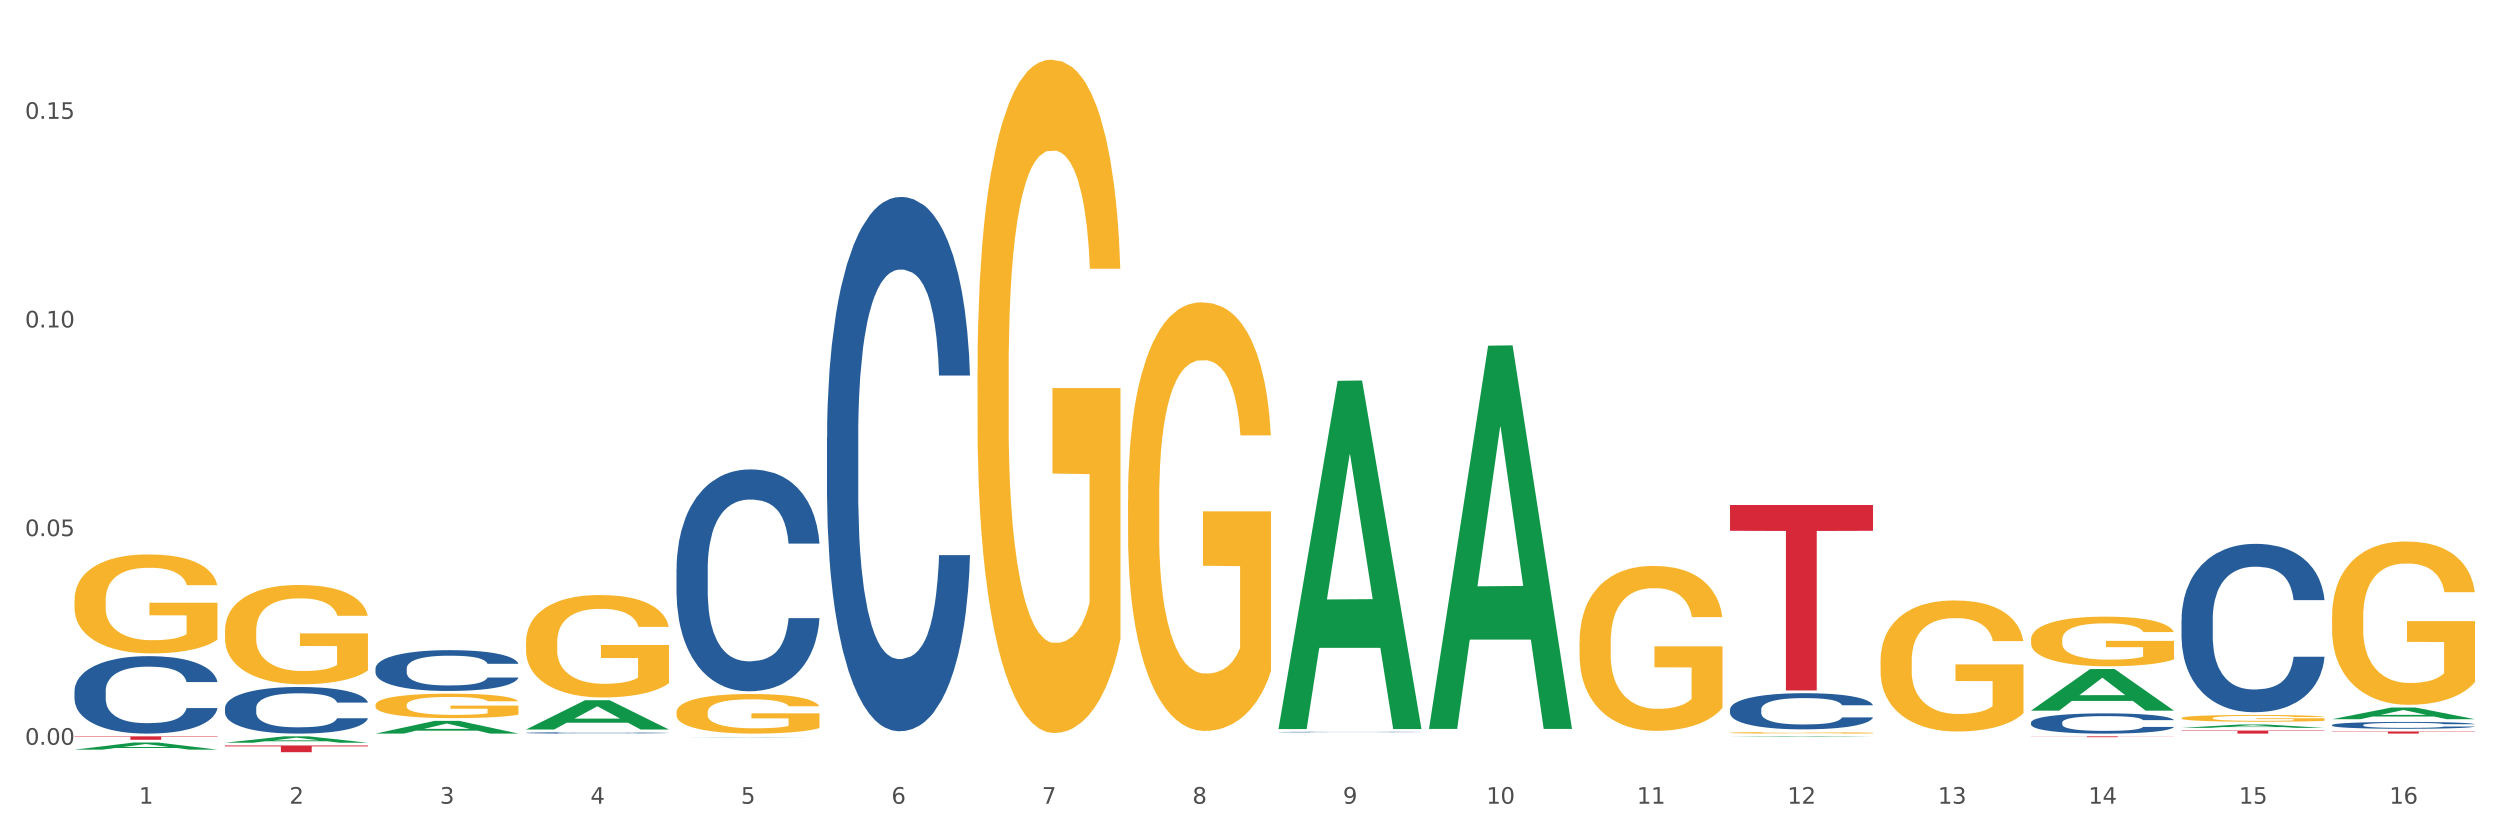 <?xml version="1.0" encoding="utf-8" standalone="no"?>
<!DOCTYPE svg PUBLIC "-//W3C//DTD SVG 1.1//EN"
  "http://www.w3.org/Graphics/SVG/1.1/DTD/svg11.dtd">
<svg xmlns:xlink="http://www.w3.org/1999/xlink" width="1080pt" height="360pt" viewBox="0 0 1080 360" xmlns="http://www.w3.org/2000/svg" version="1.1">
 <rect x="0" y="0" width="1080" height="360" fill="#333333" stroke="none"/>
 <defs>
  <style type="text/css">*{stroke-linejoin: round; stroke-linecap: butt}</style>
 </defs>
 <g id="figure_1">
  <g id="patch_1">
   <path d="M 0 360 
L 1080 360 
L 1080 0 
L 0 0 
z
" style="fill: #ffffff; stroke: #ffffff; stroke-linejoin: miter"/>
  </g>
  <g id="axes_1">
   <g id="matplotlib.axis_1">
    <g id="xtick_1">
     <g id="text_1">
      <!-- 1 -->
      <g style="fill: #4d4d4d" transform="translate(60.004 347.204) scale(0.096 -0.096)">
       <defs>
        <path id="DejaVuSans-31" d="M 794 531 
L 1825 531 
L 1825 4091 
L 703 3866 
L 703 4441 
L 1819 4666 
L 2450 4666 
L 2450 531 
L 3481 531 
L 3481 0 
L 794 0 
L 794 531 
z
" transform="scale(0.016)"/>
       </defs>
       <use xlink:href="#DejaVuSans-31"/>
      </g>
     </g>
    </g>
    <g id="xtick_2">
     <g id="text_2">
      <!-- 2 -->
      <g style="fill: #4d4d4d" transform="translate(125.021 347.204) scale(0.096 -0.096)">
       <defs>
        <path id="DejaVuSans-32" d="M 1228 531 
L 3431 531 
L 3431 0 
L 469 0 
L 469 531 
Q 828 903 1448 1529 
Q 2069 2156 2228 2338 
Q 2531 2678 2651 2914 
Q 2772 3150 2772 3378 
Q 2772 3750 2511 3984 
Q 2250 4219 1831 4219 
Q 1534 4219 1204 4116 
Q 875 4013 500 3803 
L 500 4441 
Q 881 4594 1212 4672 
Q 1544 4750 1819 4750 
Q 2544 4750 2975 4387 
Q 3406 4025 3406 3419 
Q 3406 3131 3298 2873 
Q 3191 2616 2906 2266 
Q 2828 2175 2409 1742 
Q 1991 1309 1228 531 
z
" transform="scale(0.016)"/>
       </defs>
       <use xlink:href="#DejaVuSans-32"/>
      </g>
     </g>
    </g>
    <g id="xtick_3">
     <g id="text_3">
      <!-- 3 -->
      <g style="fill: #4d4d4d" transform="translate(190.039 347.204) scale(0.096 -0.096)">
       <defs>
        <path id="DejaVuSans-33" d="M 2597 2516 
Q 3050 2419 3304 2112 
Q 3559 1806 3559 1356 
Q 3559 666 3084 287 
Q 2609 -91 1734 -91 
Q 1441 -91 1130 -33 
Q 819 25 488 141 
L 488 750 
Q 750 597 1062 519 
Q 1375 441 1716 441 
Q 2309 441 2620 675 
Q 2931 909 2931 1356 
Q 2931 1769 2642 2001 
Q 2353 2234 1838 2234 
L 1294 2234 
L 1294 2753 
L 1863 2753 
Q 2328 2753 2575 2939 
Q 2822 3125 2822 3475 
Q 2822 3834 2567 4026 
Q 2313 4219 1838 4219 
Q 1578 4219 1281 4162 
Q 984 4106 628 3988 
L 628 4550 
Q 988 4650 1302 4700 
Q 1616 4750 1894 4750 
Q 2613 4750 3031 4423 
Q 3450 4097 3450 3541 
Q 3450 3153 3228 2886 
Q 3006 2619 2597 2516 
z
" transform="scale(0.016)"/>
       </defs>
       <use xlink:href="#DejaVuSans-33"/>
      </g>
     </g>
    </g>
    <g id="xtick_4">
     <g id="text_4">
      <!-- 4 -->
      <g style="fill: #4d4d4d" transform="translate(255.056 347.204) scale(0.096 -0.096)">
       <defs>
        <path id="DejaVuSans-34" d="M 2419 4116 
L 825 1625 
L 2419 1625 
L 2419 4116 
z
M 2253 4666 
L 3047 4666 
L 3047 1625 
L 3713 1625 
L 3713 1100 
L 3047 1100 
L 3047 0 
L 2419 0 
L 2419 1100 
L 313 1100 
L 313 1709 
L 2253 4666 
z
" transform="scale(0.016)"/>
       </defs>
       <use xlink:href="#DejaVuSans-34"/>
      </g>
     </g>
    </g>
    <g id="xtick_5">
     <g id="text_5">
      <!-- 5 -->
      <g style="fill: #4d4d4d" transform="translate(320.073 347.204) scale(0.096 -0.096)">
       <defs>
        <path id="DejaVuSans-35" d="M 691 4666 
L 3169 4666 
L 3169 4134 
L 1269 4134 
L 1269 2991 
Q 1406 3038 1543 3061 
Q 1681 3084 1819 3084 
Q 2600 3084 3056 2656 
Q 3513 2228 3513 1497 
Q 3513 744 3044 326 
Q 2575 -91 1722 -91 
Q 1428 -91 1123 -41 
Q 819 9 494 109 
L 494 744 
Q 775 591 1075 516 
Q 1375 441 1709 441 
Q 2250 441 2565 725 
Q 2881 1009 2881 1497 
Q 2881 1984 2565 2268 
Q 2250 2553 1709 2553 
Q 1456 2553 1204 2497 
Q 953 2441 691 2322 
L 691 4666 
z
" transform="scale(0.016)"/>
       </defs>
       <use xlink:href="#DejaVuSans-35"/>
      </g>
     </g>
    </g>
    <g id="xtick_6">
     <g id="text_6">
      <!-- 6 -->
      <g style="fill: #4d4d4d" transform="translate(385.09 347.204) scale(0.096 -0.096)">
       <defs>
        <path id="DejaVuSans-36" d="M 2113 2584 
Q 1688 2584 1439 2293 
Q 1191 2003 1191 1497 
Q 1191 994 1439 701 
Q 1688 409 2113 409 
Q 2538 409 2786 701 
Q 3034 994 3034 1497 
Q 3034 2003 2786 2293 
Q 2538 2584 2113 2584 
z
M 3366 4563 
L 3366 3988 
Q 3128 4100 2886 4159 
Q 2644 4219 2406 4219 
Q 1781 4219 1451 3797 
Q 1122 3375 1075 2522 
Q 1259 2794 1537 2939 
Q 1816 3084 2150 3084 
Q 2853 3084 3261 2657 
Q 3669 2231 3669 1497 
Q 3669 778 3244 343 
Q 2819 -91 2113 -91 
Q 1303 -91 875 529 
Q 447 1150 447 2328 
Q 447 3434 972 4092 
Q 1497 4750 2381 4750 
Q 2619 4750 2861 4703 
Q 3103 4656 3366 4563 
z
" transform="scale(0.016)"/>
       </defs>
       <use xlink:href="#DejaVuSans-36"/>
      </g>
     </g>
    </g>
    <g id="xtick_7">
     <g id="text_7">
      <!-- 7 -->
      <g style="fill: #4d4d4d" transform="translate(450.108 347.204) scale(0.096 -0.096)">
       <defs>
        <path id="DejaVuSans-37" d="M 525 4666 
L 3525 4666 
L 3525 4397 
L 1831 0 
L 1172 0 
L 2766 4134 
L 525 4134 
L 525 4666 
z
" transform="scale(0.016)"/>
       </defs>
       <use xlink:href="#DejaVuSans-37"/>
      </g>
     </g>
    </g>
    <g id="xtick_8">
     <g id="text_8">
      <!-- 8 -->
      <g style="fill: #4d4d4d" transform="translate(515.125 347.204) scale(0.096 -0.096)">
       <defs>
        <path id="DejaVuSans-38" d="M 2034 2216 
Q 1584 2216 1326 1975 
Q 1069 1734 1069 1313 
Q 1069 891 1326 650 
Q 1584 409 2034 409 
Q 2484 409 2743 651 
Q 3003 894 3003 1313 
Q 3003 1734 2745 1975 
Q 2488 2216 2034 2216 
z
M 1403 2484 
Q 997 2584 770 2862 
Q 544 3141 544 3541 
Q 544 4100 942 4425 
Q 1341 4750 2034 4750 
Q 2731 4750 3128 4425 
Q 3525 4100 3525 3541 
Q 3525 3141 3298 2862 
Q 3072 2584 2669 2484 
Q 3125 2378 3379 2068 
Q 3634 1759 3634 1313 
Q 3634 634 3220 271 
Q 2806 -91 2034 -91 
Q 1263 -91 848 271 
Q 434 634 434 1313 
Q 434 1759 690 2068 
Q 947 2378 1403 2484 
z
M 1172 3481 
Q 1172 3119 1398 2916 
Q 1625 2713 2034 2713 
Q 2441 2713 2670 2916 
Q 2900 3119 2900 3481 
Q 2900 3844 2670 4047 
Q 2441 4250 2034 4250 
Q 1625 4250 1398 4047 
Q 1172 3844 1172 3481 
z
" transform="scale(0.016)"/>
       </defs>
       <use xlink:href="#DejaVuSans-38"/>
      </g>
     </g>
    </g>
    <g id="xtick_9">
     <g id="text_9">
      <!-- 9 -->
      <g style="fill: #4d4d4d" transform="translate(580.142 347.204) scale(0.096 -0.096)">
       <defs>
        <path id="DejaVuSans-39" d="M 703 97 
L 703 672 
Q 941 559 1184 500 
Q 1428 441 1663 441 
Q 2288 441 2617 861 
Q 2947 1281 2994 2138 
Q 2813 1869 2534 1725 
Q 2256 1581 1919 1581 
Q 1219 1581 811 2004 
Q 403 2428 403 3163 
Q 403 3881 828 4315 
Q 1253 4750 1959 4750 
Q 2769 4750 3195 4129 
Q 3622 3509 3622 2328 
Q 3622 1225 3098 567 
Q 2575 -91 1691 -91 
Q 1453 -91 1209 -44 
Q 966 3 703 97 
z
M 1959 2075 
Q 2384 2075 2632 2365 
Q 2881 2656 2881 3163 
Q 2881 3666 2632 3958 
Q 2384 4250 1959 4250 
Q 1534 4250 1286 3958 
Q 1038 3666 1038 3163 
Q 1038 2656 1286 2365 
Q 1534 2075 1959 2075 
z
" transform="scale(0.016)"/>
       </defs>
       <use xlink:href="#DejaVuSans-39"/>
      </g>
     </g>
    </g>
    <g id="xtick_10">
     <g id="text_10">
      <!-- 10 -->
      <g style="fill: #4d4d4d" transform="translate(642.105 347.204) scale(0.096 -0.096)">
       <defs>
        <path id="DejaVuSans-30" d="M 2034 4250 
Q 1547 4250 1301 3770 
Q 1056 3291 1056 2328 
Q 1056 1369 1301 889 
Q 1547 409 2034 409 
Q 2525 409 2770 889 
Q 3016 1369 3016 2328 
Q 3016 3291 2770 3770 
Q 2525 4250 2034 4250 
z
M 2034 4750 
Q 2819 4750 3233 4129 
Q 3647 3509 3647 2328 
Q 3647 1150 3233 529 
Q 2819 -91 2034 -91 
Q 1250 -91 836 529 
Q 422 1150 422 2328 
Q 422 3509 836 4129 
Q 1250 4750 2034 4750 
z
" transform="scale(0.016)"/>
       </defs>
       <use xlink:href="#DejaVuSans-31"/>
       <use xlink:href="#DejaVuSans-30" transform="translate(63.623 0)"/>
      </g>
     </g>
    </g>
    <g id="xtick_11">
     <g id="text_11">
      <!-- 11 -->
      <g style="fill: #4d4d4d" transform="translate(707.123 347.204) scale(0.096 -0.096)">
       <use xlink:href="#DejaVuSans-31"/>
       <use xlink:href="#DejaVuSans-31" transform="translate(63.623 0)"/>
      </g>
     </g>
    </g>
    <g id="xtick_12">
     <g id="text_12">
      <!-- 12 -->
      <g style="fill: #4d4d4d" transform="translate(772.14 347.204) scale(0.096 -0.096)">
       <use xlink:href="#DejaVuSans-31"/>
       <use xlink:href="#DejaVuSans-32" transform="translate(63.623 0)"/>
      </g>
     </g>
    </g>
    <g id="xtick_13">
     <g id="text_13">
      <!-- 13 -->
      <g style="fill: #4d4d4d" transform="translate(837.157 347.204) scale(0.096 -0.096)">
       <use xlink:href="#DejaVuSans-31"/>
       <use xlink:href="#DejaVuSans-33" transform="translate(63.623 0)"/>
      </g>
     </g>
    </g>
    <g id="xtick_14">
     <g id="text_14">
      <!-- 14 -->
      <g style="fill: #4d4d4d" transform="translate(902.174 347.204) scale(0.096 -0.096)">
       <use xlink:href="#DejaVuSans-31"/>
       <use xlink:href="#DejaVuSans-34" transform="translate(63.623 0)"/>
      </g>
     </g>
    </g>
    <g id="xtick_15">
     <g id="text_15">
      <!-- 15 -->
      <g style="fill: #4d4d4d" transform="translate(967.192 347.204) scale(0.096 -0.096)">
       <use xlink:href="#DejaVuSans-31"/>
       <use xlink:href="#DejaVuSans-35" transform="translate(63.623 0)"/>
      </g>
     </g>
    </g>
    <g id="xtick_16">
     <g id="text_16">
      <!-- 16 -->
      <g style="fill: #4d4d4d" transform="translate(1032.209 347.204) scale(0.096 -0.096)">
       <use xlink:href="#DejaVuSans-31"/>
       <use xlink:href="#DejaVuSans-36" transform="translate(63.623 0)"/>
      </g>
     </g>
    </g>
    <g id="xtick_17"/>
    <g id="xtick_18"/>
    <g id="xtick_19"/>
    <g id="xtick_20"/>
    <g id="xtick_21"/>
    <g id="xtick_22"/>
    <g id="xtick_23"/>
    <g id="xtick_24"/>
    <g id="xtick_25"/>
    <g id="xtick_26"/>
    <g id="xtick_27"/>
    <g id="xtick_28"/>
    <g id="xtick_29"/>
    <g id="xtick_30"/>
    <g id="xtick_31"/>
   </g>
   <g id="matplotlib.axis_2">
    <g id="ytick_1">
     <g id="text_17">
      <!-- 0.00 -->
      <g style="fill: #4d4d4d" transform="translate(10.8 321.736) scale(0.096 -0.096)">
       <defs>
        <path id="DejaVuSans-2e" d="M 684 794 
L 1344 794 
L 1344 0 
L 684 0 
L 684 794 
z
" transform="scale(0.016)"/>
       </defs>
       <use xlink:href="#DejaVuSans-30"/>
       <use xlink:href="#DejaVuSans-2e" transform="translate(63.623 0)"/>
       <use xlink:href="#DejaVuSans-30" transform="translate(95.41 0)"/>
       <use xlink:href="#DejaVuSans-30" transform="translate(159.033 0)"/>
      </g>
     </g>
    </g>
    <g id="ytick_2">
     <g id="text_18">
      <!-- 0.05 -->
      <g style="fill: #4d4d4d" transform="translate(10.8 231.603) scale(0.096 -0.096)">
       <use xlink:href="#DejaVuSans-30"/>
       <use xlink:href="#DejaVuSans-2e" transform="translate(63.623 0)"/>
       <use xlink:href="#DejaVuSans-30" transform="translate(95.41 0)"/>
       <use xlink:href="#DejaVuSans-35" transform="translate(159.033 0)"/>
      </g>
     </g>
    </g>
    <g id="ytick_3">
     <g id="text_19">
      <!-- 0.10 -->
      <g style="fill: #4d4d4d" transform="translate(10.8 141.47) scale(0.096 -0.096)">
       <use xlink:href="#DejaVuSans-30"/>
       <use xlink:href="#DejaVuSans-2e" transform="translate(63.623 0)"/>
       <use xlink:href="#DejaVuSans-31" transform="translate(95.41 0)"/>
       <use xlink:href="#DejaVuSans-30" transform="translate(159.033 0)"/>
      </g>
     </g>
    </g>
    <g id="ytick_4">
     <g id="text_20">
      <!-- 0.15 -->
      <g style="fill: #4d4d4d" transform="translate(10.8 51.337) scale(0.096 -0.096)">
       <use xlink:href="#DejaVuSans-30"/>
       <use xlink:href="#DejaVuSans-2e" transform="translate(63.623 0)"/>
       <use xlink:href="#DejaVuSans-31" transform="translate(95.41 0)"/>
       <use xlink:href="#DejaVuSans-35" transform="translate(159.033 0)"/>
      </g>
     </g>
    </g>
    <g id="ytick_5"/>
    <g id="ytick_6"/>
    <g id="ytick_7"/>
   </g>
   <g id="PolyCollection_1">
    <path d="M 227.227 277.504 
L 227.3 277.463 
L 227.3 276.009 
L 227.445 274.756 
L 228.175 271.726 
L 229.269 269.22 
L 230.071 267.887 
L 230.873 266.796 
L 231.821 265.705 
L 232.988 264.574 
L 235.102 262.917 
L 236.415 262.069 
L 238.019 261.18 
L 240.936 259.887 
L 243.051 259.159 
L 245.239 258.553 
L 248.812 257.826 
L 251.146 257.503 
L 253.625 257.26 
L 256.615 257.099 
L 258.876 257.058 
L 263.834 257.18 
L 268.064 257.543 
L 270.106 257.826 
L 272.731 258.311 
L 274.117 258.634 
L 276.377 259.281 
L 278.711 260.129 
L 280.315 260.856 
L 282.722 262.23 
L 284.545 263.604 
L 286.222 265.301 
L 287.097 266.473 
L 287.753 267.564 
L 288.337 268.816 
L 288.92 270.796 
L 275.794 270.796 
L 275.283 269.382 
L 274.481 268.049 
L 273.315 266.756 
L 272.294 265.948 
L 270.543 264.937 
L 268.939 264.291 
L 267.262 263.806 
L 265.22 263.402 
L 263.616 263.2 
L 261.355 263.038 
L 256.907 263.079 
L 253.917 263.402 
L 251.875 263.806 
L 250.562 264.17 
L 249.396 264.574 
L 248.083 265.139 
L 246.552 265.988 
L 245.458 266.756 
L 244.364 267.725 
L 243.489 268.695 
L 242.687 269.826 
L 242.03 271.039 
L 241.52 272.291 
L 241.082 273.827 
L 240.718 276.372 
L 240.718 281.908 
L 240.863 283.16 
L 241.228 284.817 
L 241.666 286.07 
L 242.395 287.565 
L 243.051 288.575 
L 244.291 290.029 
L 245.676 291.241 
L 246.77 292.009 
L 247.864 292.656 
L 249.76 293.545 
L 251.875 294.272 
L 253.698 294.716 
L 256.177 295.12 
L 257.855 295.282 
L 259.313 295.363 
L 262.886 295.363 
L 265.439 295.242 
L 268.283 294.959 
L 270.47 294.595 
L 272.294 294.151 
L 274.335 293.423 
L 275.648 292.736 
L 275.648 284.292 
L 259.605 284.251 
L 259.605 278.635 
L 288.993 278.635 
L 288.993 295.12 
L 287.753 295.969 
L 286.368 296.737 
L 284.909 297.423 
L 282.722 298.272 
L 280.096 299.08 
L 277.763 299.646 
L 275.283 300.131 
L 272.366 300.575 
L 268.574 300.979 
L 266.241 301.141 
L 263.324 301.262 
L 259.897 301.302 
L 256.907 301.222 
L 253.99 301.02 
L 250.927 300.656 
L 247.937 300.131 
L 245.676 299.605 
L 243.416 298.959 
L 241.009 298.11 
L 239.113 297.302 
L 237.655 296.575 
L 236.05 295.646 
L 234.3 294.433 
L 232.988 293.342 
L 231.821 292.211 
L 230.581 290.757 
L 229.706 289.504 
L 228.831 287.928 
L 228.321 286.756 
L 227.737 284.938 
L 227.3 282.393 
L 227.227 277.504 
z
" clip-path="url(#pb86999b81a)" style="fill: #f7b32b"/>
    <path d="M 292.244 307.715 
L 292.317 307.699 
L 292.317 307.137 
L 292.463 306.652 
L 293.192 305.48 
L 294.286 304.511 
L 295.088 303.996 
L 295.89 303.574 
L 296.838 303.152 
L 298.005 302.714 
L 300.12 302.073 
L 301.432 301.745 
L 303.037 301.401 
L 305.954 300.901 
L 308.068 300.62 
L 310.256 300.386 
L 313.829 300.104 
L 316.163 299.979 
L 318.642 299.886 
L 321.632 299.823 
L 323.893 299.807 
L 328.852 299.854 
L 333.081 299.995 
L 335.123 300.104 
L 337.748 300.292 
L 339.134 300.417 
L 341.395 300.667 
L 343.728 300.995 
L 345.332 301.276 
L 347.739 301.808 
L 349.562 302.339 
L 351.239 302.995 
L 352.114 303.449 
L 352.771 303.871 
L 353.354 304.355 
L 353.937 305.121 
L 340.811 305.121 
L 340.301 304.574 
L 339.499 304.058 
L 338.332 303.558 
L 337.311 303.246 
L 335.561 302.855 
L 333.956 302.605 
L 332.279 302.417 
L 330.237 302.261 
L 328.633 302.183 
L 326.372 302.12 
L 321.924 302.136 
L 318.934 302.261 
L 316.892 302.417 
L 315.58 302.558 
L 314.413 302.714 
L 313.1 302.933 
L 311.569 303.261 
L 310.475 303.558 
L 309.381 303.933 
L 308.506 304.308 
L 307.704 304.746 
L 307.047 305.215 
L 306.537 305.699 
L 306.099 306.293 
L 305.735 307.277 
L 305.735 309.418 
L 305.881 309.903 
L 306.245 310.544 
L 306.683 311.028 
L 307.412 311.606 
L 308.068 311.997 
L 309.308 312.56 
L 310.694 313.028 
L 311.788 313.325 
L 312.881 313.575 
L 314.777 313.919 
L 316.892 314.2 
L 318.715 314.372 
L 321.195 314.529 
L 322.872 314.591 
L 324.33 314.622 
L 327.904 314.622 
L 330.456 314.575 
L 333.3 314.466 
L 335.488 314.325 
L 337.311 314.154 
L 339.353 313.872 
L 340.665 313.607 
L 340.665 310.34 
L 324.622 310.325 
L 324.622 308.153 
L 354.01 308.153 
L 354.01 314.529 
L 352.771 314.857 
L 351.385 315.154 
L 349.927 315.419 
L 347.739 315.748 
L 345.114 316.06 
L 342.78 316.279 
L 340.301 316.466 
L 337.384 316.638 
L 333.592 316.795 
L 331.258 316.857 
L 328.341 316.904 
L 324.914 316.92 
L 321.924 316.888 
L 319.007 316.81 
L 315.944 316.67 
L 312.954 316.466 
L 310.694 316.263 
L 308.433 316.013 
L 306.027 315.685 
L 304.131 315.372 
L 302.672 315.091 
L 301.068 314.732 
L 299.318 314.263 
L 298.005 313.841 
L 296.838 313.403 
L 295.598 312.841 
L 294.723 312.356 
L 293.848 311.747 
L 293.338 311.294 
L 292.754 310.59 
L 292.317 309.606 
L 292.244 307.715 
z
" clip-path="url(#pb86999b81a)" style="fill: #f7b32b"/>
    <path d="M 422.278 160.194 
L 422.351 159.928 
L 422.351 150.363 
L 422.497 142.127 
L 423.226 122.201 
L 424.32 105.729 
L 425.122 96.962 
L 425.925 89.788 
L 426.873 82.615 
L 428.039 75.176 
L 430.154 64.283 
L 431.467 58.704 
L 433.071 52.859 
L 435.988 44.357 
L 438.103 39.575 
L 440.291 35.59 
L 443.864 30.807 
L 446.197 28.682 
L 448.677 27.088 
L 451.667 26.025 
L 453.927 25.759 
L 458.886 26.557 
L 463.116 28.948 
L 465.158 30.807 
L 467.783 33.996 
L 469.168 36.121 
L 471.429 40.372 
L 473.763 45.951 
L 475.367 50.733 
L 477.773 59.767 
L 479.596 68.8 
L 481.274 79.958 
L 482.149 87.663 
L 482.805 94.836 
L 483.389 103.072 
L 483.972 116.091 
L 470.846 116.091 
L 470.335 106.792 
L 469.533 98.024 
L 468.366 89.523 
L 467.345 84.209 
L 465.595 77.567 
L 463.991 73.316 
L 462.314 70.128 
L 460.272 67.471 
L 458.667 66.143 
L 456.407 65.08 
L 451.958 65.346 
L 448.969 67.471 
L 446.927 70.128 
L 445.614 72.519 
L 444.447 75.176 
L 443.135 78.896 
L 441.603 84.475 
L 440.509 89.523 
L 439.416 95.899 
L 438.54 102.275 
L 437.738 109.714 
L 437.082 117.685 
L 436.571 125.921 
L 436.134 136.017 
L 435.769 152.755 
L 435.769 189.153 
L 435.915 197.389 
L 436.28 208.282 
L 436.717 216.518 
L 437.447 226.348 
L 438.103 232.99 
L 439.343 242.554 
L 440.728 250.525 
L 441.822 255.573 
L 442.916 259.824 
L 444.812 265.669 
L 446.927 270.451 
L 448.75 273.373 
L 451.229 276.03 
L 452.906 277.093 
L 454.365 277.624 
L 457.938 277.624 
L 460.49 276.827 
L 463.334 274.967 
L 465.522 272.576 
L 467.345 269.654 
L 469.387 264.872 
L 470.7 260.355 
L 470.7 204.828 
L 454.657 204.562 
L 454.657 167.633 
L 484.045 167.633 
L 484.045 276.03 
L 482.805 281.609 
L 481.42 286.657 
L 479.961 291.174 
L 477.773 296.753 
L 475.148 302.067 
L 472.815 305.786 
L 470.335 308.974 
L 467.418 311.897 
L 463.626 314.554 
L 461.293 315.616 
L 458.376 316.414 
L 454.948 316.679 
L 451.958 316.148 
L 449.041 314.819 
L 445.979 312.428 
L 442.989 308.974 
L 440.728 305.521 
L 438.468 301.27 
L 436.061 295.69 
L 434.165 290.377 
L 432.707 285.595 
L 431.102 279.484 
L 429.352 271.514 
L 428.039 264.34 
L 426.873 256.901 
L 425.633 247.337 
L 424.758 239.101 
L 423.883 228.739 
L 423.372 221.034 
L 422.789 209.079 
L 422.351 192.341 
L 422.278 160.194 
z
" clip-path="url(#pb86999b81a)" style="fill: #f7b32b"/>
    <path d="M 487.296 216.165 
L 487.369 215.995 
L 487.369 209.907 
L 487.514 204.665 
L 488.244 191.981 
L 489.338 181.496 
L 490.14 175.915 
L 490.942 171.349 
L 491.89 166.782 
L 493.057 162.047 
L 495.171 155.113 
L 496.484 151.562 
L 498.088 147.841 
L 501.005 142.43 
L 503.12 139.386 
L 505.308 136.849 
L 508.881 133.805 
L 511.215 132.452 
L 513.694 131.437 
L 516.684 130.761 
L 518.945 130.591 
L 523.903 131.099 
L 528.133 132.621 
L 530.175 133.805 
L 532.8 135.834 
L 534.186 137.187 
L 536.446 139.893 
L 538.78 143.444 
L 540.384 146.488 
L 542.791 152.238 
L 544.614 157.988 
L 546.291 165.091 
L 547.166 169.996 
L 547.822 174.562 
L 548.406 179.804 
L 548.989 188.091 
L 535.863 188.091 
L 535.352 182.172 
L 534.55 176.591 
L 533.383 171.179 
L 532.363 167.797 
L 530.612 163.569 
L 529.008 160.863 
L 527.331 158.834 
L 525.289 157.143 
L 523.685 156.297 
L 521.424 155.621 
L 516.976 155.79 
L 513.986 157.143 
L 511.944 158.834 
L 510.631 160.356 
L 509.464 162.047 
L 508.152 164.415 
L 506.62 167.966 
L 505.527 171.179 
L 504.433 175.238 
L 503.558 179.297 
L 502.756 184.032 
L 502.099 189.106 
L 501.589 194.348 
L 501.151 200.775 
L 500.787 211.429 
L 500.787 234.598 
L 500.932 239.841 
L 501.297 246.775 
L 501.735 252.017 
L 502.464 258.275 
L 503.12 262.502 
L 504.36 268.591 
L 505.745 273.664 
L 506.839 276.877 
L 507.933 279.583 
L 509.829 283.304 
L 511.944 286.348 
L 513.767 288.208 
L 516.246 289.899 
L 517.924 290.576 
L 519.382 290.914 
L 522.955 290.914 
L 525.508 290.407 
L 528.352 289.223 
L 530.539 287.701 
L 532.363 285.841 
L 534.404 282.796 
L 535.717 279.921 
L 535.717 244.576 
L 519.674 244.407 
L 519.674 220.9 
L 549.062 220.9 
L 549.062 289.899 
L 547.822 293.451 
L 546.437 296.664 
L 544.978 299.539 
L 542.791 303.09 
L 540.165 306.473 
L 537.832 308.84 
L 535.352 310.87 
L 532.435 312.73 
L 528.643 314.421 
L 526.31 315.098 
L 523.393 315.605 
L 519.966 315.774 
L 516.976 315.436 
L 514.059 314.59 
L 510.996 313.068 
L 508.006 310.87 
L 505.745 308.671 
L 503.485 305.965 
L 501.078 302.414 
L 499.182 299.032 
L 497.724 295.988 
L 496.119 292.098 
L 494.369 287.024 
L 493.057 282.458 
L 491.89 277.723 
L 490.65 271.635 
L 489.775 266.392 
L 488.9 259.797 
L 488.39 254.892 
L 487.806 247.282 
L 487.369 236.628 
L 487.296 216.165 
z
" clip-path="url(#pb86999b81a)" style="fill: #f7b32b"/>
    <path d="M 162.209 304.549 
L 162.282 304.539 
L 162.282 304.191 
L 162.428 303.892 
L 163.157 303.169 
L 164.251 302.57 
L 165.054 302.252 
L 165.856 301.991 
L 166.804 301.731 
L 167.97 301.46 
L 170.085 301.065 
L 171.398 300.862 
L 173.002 300.65 
L 175.919 300.341 
L 178.034 300.167 
L 180.222 300.022 
L 183.795 299.849 
L 186.128 299.772 
L 188.608 299.714 
L 191.598 299.675 
L 193.858 299.665 
L 198.817 299.694 
L 203.047 299.781 
L 205.089 299.849 
L 207.714 299.965 
L 209.099 300.042 
L 211.36 300.196 
L 213.694 300.399 
L 215.298 300.573 
L 217.704 300.901 
L 219.528 301.229 
L 221.205 301.634 
L 222.08 301.914 
L 222.736 302.175 
L 223.32 302.474 
L 223.903 302.947 
L 210.777 302.947 
L 210.266 302.609 
L 209.464 302.29 
L 208.297 301.982 
L 207.276 301.789 
L 205.526 301.547 
L 203.922 301.393 
L 202.245 301.277 
L 200.203 301.181 
L 198.598 301.132 
L 196.338 301.094 
L 191.889 301.103 
L 188.9 301.181 
L 186.858 301.277 
L 185.545 301.364 
L 184.378 301.46 
L 183.066 301.596 
L 181.534 301.798 
L 180.44 301.982 
L 179.347 302.213 
L 178.471 302.445 
L 177.669 302.715 
L 177.013 303.004 
L 176.503 303.304 
L 176.065 303.67 
L 175.7 304.278 
L 175.7 305.6 
L 175.846 305.9 
L 176.211 306.295 
L 176.648 306.594 
L 177.378 306.952 
L 178.034 307.193 
L 179.274 307.54 
L 180.659 307.83 
L 181.753 308.013 
L 182.847 308.167 
L 184.743 308.38 
L 186.858 308.553 
L 188.681 308.66 
L 191.16 308.756 
L 192.837 308.795 
L 194.296 308.814 
L 197.869 308.814 
L 200.422 308.785 
L 203.266 308.718 
L 205.453 308.631 
L 207.276 308.525 
L 209.318 308.351 
L 210.631 308.187 
L 210.631 306.17 
L 194.588 306.16 
L 194.588 304.819 
L 223.976 304.819 
L 223.976 308.756 
L 222.736 308.959 
L 221.351 309.142 
L 219.892 309.306 
L 217.704 309.509 
L 215.079 309.702 
L 212.746 309.837 
L 210.266 309.953 
L 207.349 310.059 
L 203.557 310.155 
L 201.224 310.194 
L 198.307 310.223 
L 194.879 310.233 
L 191.889 310.213 
L 188.972 310.165 
L 185.91 310.078 
L 182.92 309.953 
L 180.659 309.827 
L 178.399 309.673 
L 175.992 309.47 
L 174.096 309.277 
L 172.638 309.104 
L 171.033 308.882 
L 169.283 308.592 
L 167.97 308.332 
L 166.804 308.061 
L 165.564 307.714 
L 164.689 307.415 
L 163.814 307.038 
L 163.303 306.758 
L 162.72 306.324 
L 162.282 305.716 
L 162.209 304.549 
z
" clip-path="url(#pb86999b81a)" style="fill: #f7b32b"/>
    <path d="M 32.175 323.84 
L 32.239 323.837 
L 57.709 320.769 
L 68.28 320.766 
L 93.941 323.846 
L 81.715 323.846 
L 76.176 323.129 
L 49.877 323.129 
L 49.686 323.14 
L 44.337 323.846 
L 32.175 323.846 
L 32.175 323.84 
L 53.188 322.701 
L 72.864 322.698 
L 63.122 321.422 
L 62.995 321.417 
L 62.867 321.425 
L 53.125 322.698 
L 53.188 322.701 
L 32.175 323.84 
z
" clip-path="url(#pb86999b81a)" style="fill: #109648"/>
    <path d="M 747.365 318.351 
L 747.428 318.351 
L 772.899 318.089 
L 783.469 318.089 
L 809.131 318.352 
L 796.905 318.352 
L 791.365 318.291 
L 765.067 318.291 
L 764.876 318.292 
L 759.527 318.352 
L 747.365 318.352 
L 747.365 318.351 
L 768.378 318.254 
L 788.054 318.254 
L 778.312 318.145 
L 778.184 318.144 
L 778.057 318.145 
L 768.314 318.254 
L 768.378 318.254 
L 747.365 318.351 
z
" clip-path="url(#pb86999b81a)" style="fill: #109648"/>
    <path d="M 617.33 314.598 
L 617.394 314.442 
L 642.865 149.336 
L 653.435 149.18 
L 679.097 314.909 
L 666.871 314.909 
L 661.331 276.317 
L 635.032 276.317 
L 634.841 276.939 
L 629.492 314.909 
L 617.33 314.909 
L 617.33 314.598 
L 638.343 253.286 
L 658.02 253.13 
L 648.277 184.505 
L 648.15 184.194 
L 648.022 184.66 
L 638.28 253.13 
L 638.343 253.286 
L 617.33 314.598 
z
" clip-path="url(#pb86999b81a)" style="fill: #109648"/>
    <path d="M 552.313 314.676 
L 552.377 314.534 
L 577.847 164.512 
L 588.418 164.371 
L 614.079 314.958 
L 601.853 314.958 
L 596.314 279.892 
L 570.015 279.892 
L 569.824 280.458 
L 564.475 314.958 
L 552.313 314.958 
L 552.313 314.676 
L 573.326 258.965 
L 593.002 258.824 
L 583.26 196.468 
L 583.132 196.185 
L 583.005 196.609 
L 573.263 258.824 
L 573.326 258.965 
L 552.313 314.676 
z
" clip-path="url(#pb86999b81a)" style="fill: #109648"/>
    <path d="M 292.244 318.801 
L 292.308 318.801 
L 317.778 318.692 
L 328.349 318.692 
L 354.01 318.801 
L 341.784 318.801 
L 336.245 318.776 
L 309.946 318.776 
L 309.755 318.776 
L 304.406 318.801 
L 292.244 318.801 
L 292.244 318.801 
L 313.257 318.761 
L 332.933 318.76 
L 323.191 318.715 
L 323.063 318.715 
L 322.936 318.715 
L 313.194 318.76 
L 313.257 318.761 
L 292.244 318.801 
z
" clip-path="url(#pb86999b81a)" style="fill: #109648"/>
    <path d="M 227.227 315.144 
L 227.29 315.132 
L 252.761 302.484 
L 263.331 302.472 
L 288.993 315.168 
L 276.767 315.168 
L 271.227 312.212 
L 244.929 312.212 
L 244.738 312.259 
L 239.389 315.168 
L 227.227 315.168 
L 227.227 315.144 
L 248.24 310.447 
L 267.916 310.435 
L 258.174 305.178 
L 258.046 305.154 
L 257.919 305.19 
L 248.176 310.435 
L 248.24 310.447 
L 227.227 315.144 
z
" clip-path="url(#pb86999b81a)" style="fill: #109648"/>
    <path d="M 162.209 316.909 
L 162.273 316.904 
L 187.744 311.407 
L 198.314 311.402 
L 223.976 316.92 
L 211.75 316.92 
L 206.21 315.635 
L 179.912 315.635 
L 179.721 315.655 
L 174.372 316.92 
L 162.209 316.92 
L 162.209 316.909 
L 183.223 314.868 
L 202.899 314.863 
L 193.156 312.578 
L 193.029 312.568 
L 192.902 312.583 
L 183.159 314.863 
L 183.223 314.868 
L 162.209 316.909 
z
" clip-path="url(#pb86999b81a)" style="fill: #109648"/>
    <path d="M 97.192 320.855 
L 97.256 320.853 
L 122.727 318.092 
L 133.297 318.089 
L 158.959 320.861 
L 146.733 320.861 
L 141.193 320.215 
L 114.894 320.215 
L 114.703 320.226 
L 109.354 320.861 
L 97.192 320.861 
L 97.192 320.855 
L 118.206 319.83 
L 137.882 319.827 
L 128.139 318.68 
L 128.012 318.675 
L 127.884 318.682 
L 118.142 319.827 
L 118.206 319.83 
L 97.192 320.855 
z
" clip-path="url(#pb86999b81a)" style="fill: #109648"/>
    <path d="M 682.347 277.402 
L 682.42 277.337 
L 682.42 274.994 
L 682.566 272.977 
L 683.295 268.096 
L 684.389 264.062 
L 685.191 261.914 
L 685.994 260.157 
L 686.942 258.4 
L 688.108 256.578 
L 690.223 253.91 
L 691.536 252.544 
L 693.14 251.112 
L 696.057 249.03 
L 698.172 247.858 
L 700.36 246.882 
L 703.933 245.711 
L 706.266 245.19 
L 708.746 244.8 
L 711.736 244.54 
L 713.996 244.474 
L 718.955 244.67 
L 723.185 245.255 
L 725.227 245.711 
L 727.852 246.492 
L 729.237 247.012 
L 731.498 248.054 
L 733.832 249.42 
L 735.436 250.591 
L 737.842 252.804 
L 739.665 255.017 
L 741.343 257.75 
L 742.218 259.637 
L 742.874 261.394 
L 743.457 263.411 
L 744.041 266.6 
L 730.915 266.6 
L 730.404 264.322 
L 729.602 262.175 
L 728.435 260.092 
L 727.414 258.791 
L 725.664 257.164 
L 724.06 256.123 
L 722.383 255.342 
L 720.341 254.691 
L 718.736 254.366 
L 716.476 254.105 
L 712.027 254.171 
L 709.037 254.691 
L 706.996 255.342 
L 705.683 255.928 
L 704.516 256.578 
L 703.204 257.489 
L 701.672 258.856 
L 700.578 260.092 
L 699.484 261.654 
L 698.609 263.216 
L 697.807 265.038 
L 697.151 266.99 
L 696.64 269.008 
L 696.203 271.48 
L 695.838 275.58 
L 695.838 284.495 
L 695.984 286.512 
L 696.349 289.181 
L 696.786 291.198 
L 697.516 293.606 
L 698.172 295.232 
L 699.412 297.575 
L 700.797 299.527 
L 701.891 300.764 
L 702.985 301.805 
L 704.881 303.237 
L 706.996 304.408 
L 708.819 305.124 
L 711.298 305.774 
L 712.975 306.035 
L 714.434 306.165 
L 718.007 306.165 
L 720.559 305.97 
L 723.403 305.514 
L 725.591 304.929 
L 727.414 304.213 
L 729.456 303.041 
L 730.769 301.935 
L 730.769 288.335 
L 714.726 288.269 
L 714.726 279.224 
L 744.114 279.224 
L 744.114 305.774 
L 742.874 307.141 
L 741.489 308.377 
L 740.03 309.484 
L 737.842 310.85 
L 735.217 312.152 
L 732.884 313.063 
L 730.404 313.844 
L 727.487 314.56 
L 723.695 315.21 
L 721.362 315.471 
L 718.445 315.666 
L 715.017 315.731 
L 712.027 315.601 
L 709.11 315.275 
L 706.048 314.69 
L 703.058 313.844 
L 700.797 312.998 
L 698.536 311.957 
L 696.13 310.59 
L 694.234 309.288 
L 692.776 308.117 
L 691.171 306.62 
L 689.421 304.668 
L 688.108 302.911 
L 686.942 301.089 
L 685.702 298.746 
L 684.827 296.729 
L 683.952 294.191 
L 683.441 292.304 
L 682.858 289.376 
L 682.42 285.276 
L 682.347 277.402 
z
" clip-path="url(#pb86999b81a)" style="fill: #f7b32b"/>
    <path d="M 747.365 316.556 
L 747.438 316.556 
L 747.438 316.534 
L 747.583 316.515 
L 748.313 316.468 
L 749.407 316.43 
L 750.209 316.41 
L 751.011 316.393 
L 751.959 316.376 
L 753.126 316.359 
L 755.24 316.334 
L 756.553 316.321 
L 758.157 316.307 
L 761.074 316.288 
L 763.189 316.277 
L 765.377 316.267 
L 768.95 316.256 
L 771.284 316.251 
L 773.763 316.248 
L 776.753 316.245 
L 779.014 316.245 
L 783.972 316.246 
L 788.202 316.252 
L 790.244 316.256 
L 792.869 316.264 
L 794.255 316.269 
L 796.515 316.278 
L 798.849 316.291 
L 800.453 316.302 
L 802.86 316.323 
L 804.683 316.344 
L 806.36 316.37 
L 807.235 316.388 
L 807.891 316.405 
L 808.475 316.424 
L 809.058 316.454 
L 795.932 316.454 
L 795.421 316.433 
L 794.619 316.412 
L 793.452 316.392 
L 792.432 316.38 
L 790.681 316.365 
L 789.077 316.355 
L 787.4 316.347 
L 785.358 316.341 
L 783.754 316.338 
L 781.493 316.336 
L 777.045 316.336 
L 774.055 316.341 
L 772.013 316.347 
L 770.7 316.353 
L 769.533 316.359 
L 768.221 316.368 
L 766.689 316.381 
L 765.596 316.392 
L 764.502 316.407 
L 763.627 316.422 
L 762.824 316.439 
L 762.168 316.458 
L 761.658 316.477 
L 761.22 316.5 
L 760.856 316.539 
L 760.856 316.624 
L 761.001 316.643 
L 761.366 316.668 
L 761.804 316.687 
L 762.533 316.71 
L 763.189 316.725 
L 764.429 316.748 
L 765.814 316.766 
L 766.908 316.778 
L 768.002 316.788 
L 769.898 316.801 
L 772.013 316.812 
L 773.836 316.819 
L 776.315 316.825 
L 777.993 316.828 
L 779.451 316.829 
L 783.024 316.829 
L 785.577 316.827 
L 788.421 316.823 
L 790.608 316.817 
L 792.432 316.81 
L 794.473 316.799 
L 795.786 316.789 
L 795.786 316.66 
L 779.743 316.659 
L 779.743 316.574 
L 809.131 316.574 
L 809.131 316.825 
L 807.891 316.838 
L 806.506 316.85 
L 805.047 316.86 
L 802.86 316.873 
L 800.234 316.886 
L 797.901 316.894 
L 795.421 316.902 
L 792.504 316.909 
L 788.712 316.915 
L 786.379 316.917 
L 783.462 316.919 
L 780.034 316.92 
L 777.045 316.918 
L 774.128 316.915 
L 771.065 316.91 
L 768.075 316.902 
L 765.814 316.894 
L 763.554 316.884 
L 761.147 316.871 
L 759.251 316.859 
L 757.793 316.847 
L 756.188 316.833 
L 754.438 316.815 
L 753.126 316.798 
L 751.959 316.781 
L 750.719 316.759 
L 749.844 316.74 
L 748.969 316.716 
L 748.459 316.698 
L 747.875 316.67 
L 747.438 316.631 
L 747.365 316.556 
z
" clip-path="url(#pb86999b81a)" style="fill: #f7b32b"/>
    <path d="M 877.399 276.303 
L 877.472 276.284 
L 877.472 275.578 
L 877.618 274.971 
L 878.347 273.502 
L 879.441 272.288 
L 880.243 271.641 
L 881.045 271.112 
L 881.993 270.584 
L 883.16 270.035 
L 885.275 269.232 
L 886.588 268.821 
L 888.192 268.39 
L 891.109 267.763 
L 893.224 267.41 
L 895.411 267.117 
L 898.985 266.764 
L 901.318 266.607 
L 903.798 266.49 
L 906.787 266.411 
L 909.048 266.392 
L 914.007 266.451 
L 918.236 266.627 
L 920.278 266.764 
L 922.904 266.999 
L 924.289 267.156 
L 926.55 267.469 
L 928.883 267.881 
L 930.488 268.233 
L 932.894 268.899 
L 934.717 269.565 
L 936.394 270.388 
L 937.27 270.956 
L 937.926 271.485 
L 938.509 272.092 
L 939.093 273.052 
L 925.966 273.052 
L 925.456 272.366 
L 924.654 271.72 
L 923.487 271.093 
L 922.466 270.701 
L 920.716 270.211 
L 919.111 269.898 
L 917.434 269.663 
L 915.392 269.467 
L 913.788 269.369 
L 911.527 269.291 
L 907.079 269.31 
L 904.089 269.467 
L 902.047 269.663 
L 900.735 269.839 
L 899.568 270.035 
L 898.255 270.309 
L 896.724 270.721 
L 895.63 271.093 
L 894.536 271.563 
L 893.661 272.033 
L 892.859 272.582 
L 892.203 273.169 
L 891.692 273.776 
L 891.255 274.521 
L 890.89 275.755 
L 890.89 278.438 
L 891.036 279.045 
L 891.4 279.848 
L 891.838 280.456 
L 892.567 281.18 
L 893.224 281.67 
L 894.463 282.375 
L 895.849 282.963 
L 896.943 283.335 
L 898.037 283.648 
L 899.933 284.079 
L 902.047 284.432 
L 903.87 284.647 
L 906.35 284.843 
L 908.027 284.922 
L 909.486 284.961 
L 913.059 284.961 
L 915.611 284.902 
L 918.455 284.765 
L 920.643 284.589 
L 922.466 284.373 
L 924.508 284.021 
L 925.82 283.688 
L 925.82 279.594 
L 909.777 279.574 
L 909.777 276.852 
L 939.166 276.852 
L 939.166 284.843 
L 937.926 285.255 
L 936.54 285.627 
L 935.082 285.96 
L 932.894 286.371 
L 930.269 286.763 
L 927.935 287.037 
L 925.456 287.272 
L 922.539 287.488 
L 918.747 287.683 
L 916.413 287.762 
L 913.496 287.821 
L 910.069 287.84 
L 907.079 287.801 
L 904.162 287.703 
L 901.099 287.527 
L 898.109 287.272 
L 895.849 287.017 
L 893.588 286.704 
L 891.182 286.293 
L 889.286 285.901 
L 887.827 285.548 
L 886.223 285.098 
L 884.473 284.51 
L 883.16 283.981 
L 881.993 283.433 
L 880.754 282.728 
L 879.879 282.121 
L 879.003 281.357 
L 878.493 280.789 
L 877.91 279.907 
L 877.472 278.673 
L 877.399 276.303 
z
" clip-path="url(#pb86999b81a)" style="fill: #f7b32b"/>
    <path d="M 942.416 310.212 
L 942.489 310.21 
L 942.489 310.113 
L 942.635 310.03 
L 943.364 309.829 
L 944.458 309.663 
L 945.26 309.574 
L 946.063 309.502 
L 947.011 309.43 
L 948.177 309.355 
L 950.292 309.245 
L 951.605 309.189 
L 953.209 309.13 
L 956.126 309.044 
L 958.241 308.996 
L 960.429 308.955 
L 964.002 308.907 
L 966.335 308.886 
L 968.815 308.87 
L 971.805 308.859 
L 974.065 308.856 
L 979.024 308.864 
L 983.254 308.888 
L 985.296 308.907 
L 987.921 308.939 
L 989.306 308.961 
L 991.567 309.004 
L 993.901 309.06 
L 995.505 309.108 
L 997.911 309.199 
L 999.734 309.29 
L 1001.412 309.403 
L 1002.287 309.481 
L 1002.943 309.553 
L 1003.526 309.636 
L 1004.11 309.767 
L 990.984 309.767 
L 990.473 309.674 
L 989.671 309.585 
L 988.504 309.499 
L 987.483 309.446 
L 985.733 309.379 
L 984.129 309.336 
L 982.451 309.304 
L 980.41 309.277 
L 978.805 309.264 
L 976.545 309.253 
L 972.096 309.256 
L 969.106 309.277 
L 967.065 309.304 
L 965.752 309.328 
L 964.585 309.355 
L 963.273 309.392 
L 961.741 309.448 
L 960.647 309.499 
L 959.553 309.564 
L 958.678 309.628 
L 957.876 309.703 
L 957.22 309.783 
L 956.709 309.867 
L 956.272 309.968 
L 955.907 310.137 
L 955.907 310.504 
L 956.053 310.587 
L 956.418 310.697 
L 956.855 310.78 
L 957.585 310.88 
L 958.241 310.947 
L 959.481 311.043 
L 960.866 311.124 
L 961.96 311.174 
L 963.054 311.217 
L 964.95 311.276 
L 967.065 311.325 
L 968.888 311.354 
L 971.367 311.381 
L 973.044 311.392 
L 974.503 311.397 
L 978.076 311.397 
L 980.628 311.389 
L 983.472 311.37 
L 985.66 311.346 
L 987.483 311.316 
L 989.525 311.268 
L 990.838 311.223 
L 990.838 310.663 
L 974.795 310.66 
L 974.795 310.287 
L 1004.183 310.287 
L 1004.183 311.381 
L 1002.943 311.437 
L 1001.558 311.488 
L 1000.099 311.534 
L 997.911 311.59 
L 995.286 311.643 
L 992.953 311.681 
L 990.473 311.713 
L 987.556 311.743 
L 983.764 311.769 
L 981.431 311.78 
L 978.514 311.788 
L 975.086 311.791 
L 972.096 311.785 
L 969.179 311.772 
L 966.117 311.748 
L 963.127 311.713 
L 960.866 311.678 
L 958.605 311.635 
L 956.199 311.579 
L 954.303 311.526 
L 952.844 311.477 
L 951.24 311.416 
L 949.49 311.335 
L 948.177 311.263 
L 947.011 311.188 
L 945.771 311.091 
L 944.896 311.008 
L 944.021 310.904 
L 943.51 310.826 
L 942.927 310.705 
L 942.489 310.537 
L 942.416 310.212 
z
" clip-path="url(#pb86999b81a)" style="fill: #f7b32b"/>
    <path d="M 1007.434 266.531 
L 1007.507 266.466 
L 1007.507 264.146 
L 1007.652 262.148 
L 1008.382 257.314 
L 1009.475 253.319 
L 1010.278 251.192 
L 1011.08 249.452 
L 1012.028 247.712 
L 1013.195 245.907 
L 1015.309 243.265 
L 1016.622 241.911 
L 1018.226 240.493 
L 1021.143 238.431 
L 1023.258 237.271 
L 1025.446 236.304 
L 1029.019 235.144 
L 1031.353 234.628 
L 1033.832 234.242 
L 1036.822 233.984 
L 1039.083 233.919 
L 1044.041 234.113 
L 1048.271 234.693 
L 1050.313 235.144 
L 1052.938 235.917 
L 1054.324 236.433 
L 1056.584 237.464 
L 1058.918 238.818 
L 1060.522 239.978 
L 1062.929 242.169 
L 1064.752 244.36 
L 1066.429 247.067 
L 1067.304 248.936 
L 1067.96 250.676 
L 1068.544 252.674 
L 1069.127 255.832 
L 1056.001 255.832 
L 1055.49 253.576 
L 1054.688 251.45 
L 1053.521 249.387 
L 1052.5 248.098 
L 1050.75 246.487 
L 1049.146 245.456 
L 1047.469 244.682 
L 1045.427 244.038 
L 1043.823 243.716 
L 1041.562 243.458 
L 1037.114 243.522 
L 1034.124 244.038 
L 1032.082 244.682 
L 1030.769 245.262 
L 1029.602 245.907 
L 1028.29 246.809 
L 1026.758 248.163 
L 1025.665 249.387 
L 1024.571 250.934 
L 1023.696 252.481 
L 1022.893 254.285 
L 1022.237 256.219 
L 1021.727 258.217 
L 1021.289 260.666 
L 1020.925 264.726 
L 1020.925 273.556 
L 1021.07 275.553 
L 1021.435 278.196 
L 1021.873 280.194 
L 1022.602 282.578 
L 1023.258 284.19 
L 1024.498 286.51 
L 1025.883 288.443 
L 1026.977 289.668 
L 1028.071 290.699 
L 1029.967 292.117 
L 1032.082 293.277 
L 1033.905 293.986 
L 1036.384 294.63 
L 1038.062 294.888 
L 1039.52 295.017 
L 1043.093 295.017 
L 1045.646 294.824 
L 1048.49 294.373 
L 1050.677 293.793 
L 1052.5 293.084 
L 1054.542 291.924 
L 1055.855 290.828 
L 1055.855 277.358 
L 1039.812 277.294 
L 1039.812 268.335 
L 1069.2 268.335 
L 1069.2 294.63 
L 1067.96 295.984 
L 1066.575 297.208 
L 1065.116 298.304 
L 1062.929 299.657 
L 1060.303 300.946 
L 1057.97 301.849 
L 1055.49 302.622 
L 1052.573 303.331 
L 1048.781 303.975 
L 1046.448 304.233 
L 1043.531 304.427 
L 1040.103 304.491 
L 1037.114 304.362 
L 1034.197 304.04 
L 1031.134 303.46 
L 1028.144 302.622 
L 1025.883 301.784 
L 1023.623 300.753 
L 1021.216 299.4 
L 1019.32 298.111 
L 1017.862 296.951 
L 1016.257 295.468 
L 1014.507 293.535 
L 1013.195 291.795 
L 1012.028 289.99 
L 1010.788 287.67 
L 1009.913 285.672 
L 1009.038 283.158 
L 1008.527 281.289 
L 1007.944 278.389 
L 1007.507 274.329 
L 1007.434 266.531 
z
" clip-path="url(#pb86999b81a)" style="fill: #f7b32b"/>
    <path d="M 32.175 259.28 
L 32.248 259.241 
L 32.248 257.835 
L 32.394 256.624 
L 33.123 253.695 
L 34.217 251.273 
L 35.019 249.984 
L 35.821 248.93 
L 36.769 247.875 
L 37.936 246.782 
L 40.051 245.18 
L 41.363 244.36 
L 42.968 243.501 
L 45.885 242.251 
L 47.999 241.548 
L 50.187 240.962 
L 53.76 240.259 
L 56.094 239.946 
L 58.573 239.712 
L 61.563 239.556 
L 63.824 239.517 
L 68.783 239.634 
L 73.012 239.985 
L 75.054 240.259 
L 77.679 240.728 
L 79.065 241.04 
L 81.326 241.665 
L 83.659 242.485 
L 85.263 243.188 
L 87.67 244.516 
L 89.493 245.844 
L 91.17 247.485 
L 92.045 248.617 
L 92.702 249.672 
L 93.285 250.883 
L 93.868 252.797 
L 80.742 252.797 
L 80.232 251.43 
L 79.43 250.141 
L 78.263 248.891 
L 77.242 248.11 
L 75.492 247.133 
L 73.887 246.508 
L 72.21 246.039 
L 70.168 245.649 
L 68.564 245.454 
L 66.303 245.297 
L 61.855 245.336 
L 58.865 245.649 
L 56.823 246.039 
L 55.511 246.391 
L 54.344 246.782 
L 53.031 247.328 
L 51.5 248.149 
L 50.406 248.891 
L 49.312 249.828 
L 48.437 250.766 
L 47.635 251.859 
L 46.979 253.031 
L 46.468 254.242 
L 46.031 255.726 
L 45.666 258.187 
L 45.666 263.538 
L 45.812 264.748 
L 46.176 266.35 
L 46.614 267.561 
L 47.343 269.006 
L 47.999 269.982 
L 49.239 271.388 
L 50.625 272.56 
L 51.719 273.302 
L 52.812 273.927 
L 54.708 274.786 
L 56.823 275.49 
L 58.646 275.919 
L 61.126 276.31 
L 62.803 276.466 
L 64.261 276.544 
L 67.835 276.544 
L 70.387 276.427 
L 73.231 276.154 
L 75.419 275.802 
L 77.242 275.372 
L 79.284 274.669 
L 80.596 274.005 
L 80.596 265.842 
L 64.553 265.803 
L 64.553 260.374 
L 93.941 260.374 
L 93.941 276.31 
L 92.702 277.13 
L 91.316 277.872 
L 89.858 278.536 
L 87.67 279.356 
L 85.045 280.137 
L 82.711 280.684 
L 80.232 281.153 
L 77.315 281.583 
L 73.523 281.973 
L 71.189 282.129 
L 68.272 282.247 
L 64.845 282.286 
L 61.855 282.208 
L 58.938 282.012 
L 55.875 281.661 
L 52.885 281.153 
L 50.625 280.645 
L 48.364 280.02 
L 45.958 279.2 
L 44.062 278.419 
L 42.603 277.716 
L 40.999 276.818 
L 39.249 275.646 
L 37.936 274.591 
L 36.769 273.498 
L 35.529 272.091 
L 34.654 270.881 
L 33.779 269.357 
L 33.269 268.225 
L 32.685 266.467 
L 32.248 264.006 
L 32.175 259.28 
z
" clip-path="url(#pb86999b81a)" style="fill: #f7b32b"/>
    <path d="M 97.192 272.536 
L 97.265 272.497 
L 97.265 271.087 
L 97.411 269.872 
L 98.14 266.934 
L 99.234 264.505 
L 100.036 263.212 
L 100.838 262.155 
L 101.786 261.097 
L 102.953 260 
L 105.068 258.394 
L 106.381 257.571 
L 107.985 256.709 
L 110.902 255.455 
L 113.017 254.75 
L 115.204 254.163 
L 118.778 253.458 
L 121.111 253.144 
L 123.591 252.909 
L 126.58 252.752 
L 128.841 252.713 
L 133.8 252.831 
L 138.03 253.183 
L 140.071 253.458 
L 142.697 253.928 
L 144.082 254.241 
L 146.343 254.868 
L 148.676 255.691 
L 150.281 256.396 
L 152.687 257.728 
L 154.51 259.06 
L 156.188 260.705 
L 157.063 261.841 
L 157.719 262.899 
L 158.302 264.113 
L 158.886 266.033 
L 145.759 266.033 
L 145.249 264.662 
L 144.447 263.369 
L 143.28 262.115 
L 142.259 261.332 
L 140.509 260.352 
L 138.905 259.726 
L 137.227 259.256 
L 135.185 258.864 
L 133.581 258.668 
L 131.321 258.511 
L 126.872 258.55 
L 123.882 258.864 
L 121.84 259.256 
L 120.528 259.608 
L 119.361 260 
L 118.048 260.548 
L 116.517 261.371 
L 115.423 262.115 
L 114.329 263.056 
L 113.454 263.996 
L 112.652 265.093 
L 111.996 266.268 
L 111.485 267.482 
L 111.048 268.971 
L 110.683 271.439 
L 110.683 276.806 
L 110.829 278.021 
L 111.194 279.627 
L 111.631 280.841 
L 112.36 282.291 
L 113.017 283.27 
L 114.256 284.68 
L 115.642 285.856 
L 116.736 286.6 
L 117.83 287.227 
L 119.726 288.089 
L 121.84 288.794 
L 123.664 289.225 
L 126.143 289.617 
L 127.82 289.773 
L 129.279 289.852 
L 132.852 289.852 
L 135.404 289.734 
L 138.248 289.46 
L 140.436 289.107 
L 142.259 288.676 
L 144.301 287.971 
L 145.614 287.305 
L 145.614 279.118 
L 129.57 279.078 
L 129.57 273.633 
L 158.959 273.633 
L 158.959 289.617 
L 157.719 290.439 
L 156.333 291.184 
L 154.875 291.85 
L 152.687 292.672 
L 150.062 293.456 
L 147.728 294.004 
L 145.249 294.474 
L 142.332 294.905 
L 138.54 295.297 
L 136.206 295.454 
L 133.289 295.571 
L 129.862 295.61 
L 126.872 295.532 
L 123.955 295.336 
L 120.892 294.984 
L 117.903 294.474 
L 115.642 293.965 
L 113.381 293.338 
L 110.975 292.516 
L 109.079 291.732 
L 107.62 291.027 
L 106.016 290.126 
L 104.266 288.951 
L 102.953 287.893 
L 101.786 286.796 
L 100.547 285.386 
L 99.672 284.171 
L 98.797 282.643 
L 98.286 281.507 
L 97.703 279.744 
L 97.265 277.276 
L 97.192 272.536 
z
" clip-path="url(#pb86999b81a)" style="fill: #f7b32b"/>
    <path d="M 812.382 285.56 
L 812.455 285.508 
L 812.455 283.647 
L 812.601 282.044 
L 813.33 278.166 
L 814.424 274.96 
L 815.226 273.254 
L 816.028 271.857 
L 816.976 270.461 
L 818.143 269.014 
L 820.258 266.893 
L 821.57 265.808 
L 823.175 264.67 
L 826.092 263.015 
L 828.206 262.085 
L 830.394 261.309 
L 833.967 260.378 
L 836.301 259.965 
L 838.78 259.654 
L 841.77 259.447 
L 844.031 259.396 
L 848.99 259.551 
L 853.219 260.016 
L 855.261 260.378 
L 857.886 260.999 
L 859.272 261.412 
L 861.532 262.24 
L 863.866 263.326 
L 865.47 264.256 
L 867.877 266.014 
L 869.7 267.773 
L 871.377 269.944 
L 872.252 271.444 
L 872.909 272.84 
L 873.492 274.443 
L 874.075 276.977 
L 860.949 276.977 
L 860.439 275.167 
L 859.636 273.46 
L 858.47 271.806 
L 857.449 270.772 
L 855.699 269.479 
L 854.094 268.652 
L 852.417 268.031 
L 850.375 267.514 
L 848.771 267.255 
L 846.51 267.049 
L 842.062 267.1 
L 839.072 267.514 
L 837.03 268.031 
L 835.717 268.496 
L 834.551 269.014 
L 833.238 269.737 
L 831.707 270.823 
L 830.613 271.806 
L 829.519 273.047 
L 828.644 274.288 
L 827.842 275.736 
L 827.185 277.287 
L 826.675 278.89 
L 826.237 280.855 
L 825.873 284.112 
L 825.873 291.196 
L 826.019 292.799 
L 826.383 294.919 
L 826.821 296.522 
L 827.55 298.436 
L 828.206 299.728 
L 829.446 301.59 
L 830.832 303.141 
L 831.925 304.123 
L 833.019 304.951 
L 834.915 306.088 
L 837.03 307.019 
L 838.853 307.588 
L 841.333 308.105 
L 843.01 308.312 
L 844.468 308.415 
L 848.042 308.415 
L 850.594 308.26 
L 853.438 307.898 
L 855.626 307.433 
L 857.449 306.864 
L 859.491 305.933 
L 860.803 305.054 
L 860.803 294.247 
L 844.76 294.195 
L 844.76 287.008 
L 874.148 287.008 
L 874.148 308.105 
L 872.909 309.191 
L 871.523 310.173 
L 870.065 311.052 
L 867.877 312.138 
L 865.252 313.172 
L 862.918 313.896 
L 860.439 314.517 
L 857.522 315.086 
L 853.73 315.603 
L 851.396 315.81 
L 848.479 315.965 
L 845.052 316.016 
L 842.062 315.913 
L 839.145 315.654 
L 836.082 315.189 
L 833.092 314.517 
L 830.832 313.845 
L 828.571 313.017 
L 826.164 311.931 
L 824.268 310.897 
L 822.81 309.966 
L 821.206 308.777 
L 819.455 307.226 
L 818.143 305.83 
L 816.976 304.382 
L 815.736 302.52 
L 814.861 300.918 
L 813.986 298.901 
L 813.476 297.401 
L 812.892 295.074 
L 812.455 291.817 
L 812.382 285.56 
z
" clip-path="url(#pb86999b81a)" style="fill: #f7b32b"/>
    <path d="M 1007.434 310.694 
L 1007.497 310.689 
L 1032.968 305.665 
L 1043.538 305.66 
L 1069.2 310.703 
L 1056.974 310.703 
L 1051.434 309.529 
L 1025.136 309.529 
L 1024.945 309.548 
L 1019.596 310.703 
L 1007.434 310.703 
L 1007.434 310.694 
L 1028.447 308.828 
L 1048.123 308.823 
L 1038.38 306.735 
L 1038.253 306.726 
L 1038.126 306.74 
L 1028.383 308.823 
L 1028.447 308.828 
L 1007.434 310.694 
z
" clip-path="url(#pb86999b81a)" style="fill: #109648"/>
    <path d="M 942.416 314.436 
L 942.48 314.434 
L 967.951 312.962 
L 978.521 312.96 
L 1004.183 314.438 
L 991.957 314.438 
L 986.417 314.094 
L 960.118 314.094 
L 959.927 314.1 
L 954.579 314.438 
L 942.416 314.438 
L 942.416 314.436 
L 963.43 313.889 
L 983.106 313.887 
L 973.363 313.275 
L 973.236 313.272 
L 973.109 313.277 
L 963.366 313.887 
L 963.43 313.889 
L 942.416 314.436 
z
" clip-path="url(#pb86999b81a)" style="fill: #109648"/>
    <path d="M 877.399 318.089 
L 939.166 318.089 
L 939.166 318.141 
L 914.869 318.142 
L 914.869 318.466 
L 901.549 318.466 
L 901.549 318.142 
L 877.399 318.141 
L 877.399 318.089 
L 877.399 318.089 
z
" clip-path="url(#pb86999b81a)" style="fill: #d62839"/>
    <path d="M 32.175 318.089 
L 93.941 318.089 
L 93.941 318.298 
L 69.645 318.3 
L 69.645 319.596 
L 56.325 319.596 
L 56.325 318.3 
L 32.175 318.298 
L 32.175 318.09 
L 32.175 318.089 
z
" clip-path="url(#pb86999b81a)" style="fill: #d62839"/>
    <path d="M 292.244 245.853 
L 292.317 245.765 
L 292.317 243.314 
L 292.536 239.988 
L 293.339 233.86 
L 294.361 229.221 
L 296.113 223.793 
L 297.063 221.517 
L 298.304 218.979 
L 300.859 214.865 
L 303.78 211.363 
L 305.824 209.437 
L 307.357 208.212 
L 310.788 206.023 
L 312.76 205.06 
L 314.804 204.272 
L 316.556 203.747 
L 319.477 203.134 
L 321.813 202.872 
L 324.514 202.784 
L 326.778 202.872 
L 329.771 203.222 
L 334.152 204.272 
L 335.831 204.885 
L 338.094 205.936 
L 340.431 207.336 
L 342.329 208.737 
L 344.519 210.75 
L 346.782 213.376 
L 348.973 216.703 
L 350.506 219.767 
L 351.747 223.006 
L 352.842 226.945 
L 353.645 231.234 
L 354.01 234.823 
L 340.65 234.823 
L 340.284 231.584 
L 339.554 228.083 
L 338.824 225.719 
L 338.021 223.793 
L 336.78 221.605 
L 335.685 220.204 
L 333.86 218.541 
L 332.18 217.491 
L 330.793 216.878 
L 329.114 216.353 
L 325.536 215.827 
L 322.981 215.827 
L 321.375 216.003 
L 319.404 216.44 
L 317.724 217.053 
L 315.753 218.103 
L 314.22 219.241 
L 312.687 220.73 
L 311.811 221.78 
L 310.496 223.706 
L 309.62 225.282 
L 308.452 227.995 
L 307.795 229.921 
L 306.627 234.911 
L 306.116 238.587 
L 305.897 241.126 
L 305.751 243.927 
L 305.751 257.583 
L 306.189 263.711 
L 306.554 266.337 
L 307.138 269.313 
L 308.233 273.165 
L 309.839 276.929 
L 311.519 279.642 
L 312.906 281.306 
L 314.22 282.531 
L 315.534 283.494 
L 317.14 284.37 
L 318.455 284.895 
L 320.426 285.42 
L 322.762 285.683 
L 324.587 285.683 
L 328.311 285.245 
L 329.99 284.807 
L 331.596 284.194 
L 333.349 283.232 
L 334.736 282.181 
L 335.539 281.393 
L 336.853 279.73 
L 337.875 277.979 
L 338.751 275.966 
L 339.335 274.215 
L 339.992 271.589 
L 340.504 268.613 
L 340.65 267.037 
L 354.01 267.037 
L 353.718 270.188 
L 353.207 273.252 
L 352.185 277.366 
L 351.382 279.73 
L 350.141 282.619 
L 348.827 285.07 
L 347.001 287.783 
L 345.322 289.797 
L 343.57 291.548 
L 341.672 293.123 
L 338.24 295.312 
L 336.999 295.924 
L 334.371 296.975 
L 332.326 297.588 
L 329.333 298.2 
L 326.267 298.551 
L 323.054 298.638 
L 320.207 298.463 
L 317.067 297.938 
L 315.096 297.413 
L 312.906 296.625 
L 310.35 295.399 
L 307.941 293.911 
L 305.678 292.16 
L 303.561 290.147 
L 301.589 287.871 
L 299.034 284.107 
L 297.136 280.43 
L 295.748 277.016 
L 294.799 274.128 
L 293.85 270.451 
L 293.339 267.912 
L 292.536 261.785 
L 292.244 256.095 
L 292.244 245.853 
z
" clip-path="url(#pb86999b81a)" style="fill: #255c99"/>
    <path d="M 552.313 316.25 
L 552.386 316.25 
L 552.386 316.243 
L 552.605 316.234 
L 553.408 316.216 
L 554.43 316.203 
L 556.182 316.188 
L 557.132 316.181 
L 558.373 316.174 
L 560.928 316.162 
L 563.848 316.152 
L 565.893 316.147 
L 567.426 316.143 
L 570.857 316.137 
L 572.829 316.134 
L 574.873 316.132 
L 576.625 316.131 
L 579.546 316.129 
L 581.882 316.128 
L 584.583 316.128 
L 586.847 316.128 
L 589.84 316.129 
L 594.221 316.132 
L 595.9 316.134 
L 598.163 316.137 
L 600.499 316.141 
L 602.398 316.145 
L 604.588 316.15 
L 606.851 316.158 
L 609.042 316.167 
L 610.575 316.176 
L 611.816 316.185 
L 612.911 316.197 
L 613.714 316.209 
L 614.079 316.219 
L 600.718 316.219 
L 600.353 316.21 
L 599.623 316.2 
L 598.893 316.193 
L 598.09 316.188 
L 596.849 316.181 
L 595.754 316.177 
L 593.929 316.173 
L 592.249 316.17 
L 590.862 316.168 
L 589.183 316.166 
L 585.605 316.165 
L 583.05 316.165 
L 581.444 316.165 
L 579.473 316.167 
L 577.793 316.168 
L 575.822 316.171 
L 574.289 316.175 
L 572.756 316.179 
L 571.88 316.182 
L 570.565 316.187 
L 569.689 316.192 
L 568.521 316.2 
L 567.864 316.205 
L 566.696 316.219 
L 566.185 316.23 
L 565.966 316.237 
L 565.82 316.245 
L 565.82 316.284 
L 566.258 316.301 
L 566.623 316.309 
L 567.207 316.317 
L 568.302 316.328 
L 569.908 316.339 
L 571.588 316.346 
L 572.975 316.351 
L 574.289 316.355 
L 575.603 316.357 
L 577.209 316.36 
L 578.523 316.361 
L 580.495 316.363 
L 582.831 316.364 
L 584.656 316.364 
L 588.38 316.362 
L 590.059 316.361 
L 591.665 316.359 
L 593.418 316.357 
L 594.805 316.354 
L 595.608 316.351 
L 596.922 316.347 
L 597.944 316.342 
L 598.82 316.336 
L 599.404 316.331 
L 600.061 316.324 
L 600.572 316.315 
L 600.718 316.311 
L 614.079 316.311 
L 613.787 316.32 
L 613.276 316.328 
L 612.254 316.34 
L 611.451 316.347 
L 610.21 316.355 
L 608.896 316.362 
L 607.07 316.37 
L 605.391 316.375 
L 603.639 316.38 
L 601.741 316.385 
L 598.309 316.391 
L 597.068 316.393 
L 594.44 316.396 
L 592.395 316.397 
L 589.402 316.399 
L 586.336 316.4 
L 583.123 316.4 
L 580.276 316.4 
L 577.136 316.398 
L 575.165 316.397 
L 572.975 316.395 
L 570.419 316.391 
L 568.01 316.387 
L 565.747 316.382 
L 563.629 316.376 
L 561.658 316.37 
L 559.103 316.359 
L 557.205 316.349 
L 555.817 316.339 
L 554.868 316.331 
L 553.919 316.32 
L 553.408 316.313 
L 552.605 316.296 
L 552.313 316.279 
L 552.313 316.25 
z
" clip-path="url(#pb86999b81a)" style="fill: #255c99"/>
    <path d="M 357.261 188.795 
L 357.334 188.584 
L 357.334 182.681 
L 357.553 174.67 
L 358.356 159.914 
L 359.378 148.741 
L 361.131 135.671 
L 362.08 130.19 
L 363.321 124.076 
L 365.876 114.168 
L 368.797 105.736 
L 370.841 101.098 
L 372.374 98.147 
L 375.806 92.877 
L 377.777 90.558 
L 379.821 88.661 
L 381.574 87.396 
L 384.494 85.92 
L 386.83 85.288 
L 389.532 85.077 
L 391.795 85.288 
L 394.788 86.131 
L 399.169 88.661 
L 400.848 90.136 
L 403.111 92.666 
L 405.448 96.039 
L 407.346 99.412 
L 409.536 104.261 
L 411.8 110.585 
L 413.99 118.595 
L 415.523 125.974 
L 416.764 133.774 
L 417.859 143.26 
L 418.663 153.59 
L 419.028 162.233 
L 405.667 162.233 
L 405.302 154.433 
L 404.572 146.001 
L 403.842 140.309 
L 403.038 135.671 
L 401.797 130.401 
L 400.702 127.028 
L 398.877 123.022 
L 397.198 120.493 
L 395.81 119.017 
L 394.131 117.752 
L 390.554 116.487 
L 387.998 116.487 
L 386.392 116.909 
L 384.421 117.963 
L 382.742 119.439 
L 380.77 121.968 
L 379.237 124.709 
L 377.704 128.293 
L 376.828 130.822 
L 375.514 135.46 
L 374.638 139.255 
L 373.469 145.79 
L 372.812 150.427 
L 371.644 162.444 
L 371.133 171.297 
L 370.914 177.411 
L 370.768 184.157 
L 370.768 217.043 
L 371.206 231.799 
L 371.571 238.124 
L 372.155 245.291 
L 373.25 254.567 
L 374.857 263.631 
L 376.536 270.166 
L 377.923 274.172 
L 379.237 277.123 
L 380.551 279.442 
L 382.158 281.55 
L 383.472 282.815 
L 385.443 284.08 
L 387.779 284.712 
L 389.605 284.712 
L 393.328 283.658 
L 395.007 282.604 
L 396.614 281.128 
L 398.366 278.81 
L 399.753 276.28 
L 400.556 274.383 
L 401.87 270.377 
L 402.892 266.161 
L 403.769 261.313 
L 404.353 257.096 
L 405.01 250.772 
L 405.521 243.605 
L 405.667 239.81 
L 419.028 239.81 
L 418.736 247.399 
L 418.224 254.777 
L 417.202 264.685 
L 416.399 270.377 
L 415.158 277.334 
L 413.844 283.237 
L 412.019 289.772 
L 410.339 294.62 
L 408.587 298.836 
L 406.689 302.631 
L 403.257 307.901 
L 402.016 309.377 
L 399.388 311.906 
L 397.344 313.382 
L 394.35 314.858 
L 391.284 315.701 
L 388.071 315.912 
L 385.224 315.49 
L 382.085 314.225 
L 380.113 312.96 
L 377.923 311.063 
L 375.368 308.112 
L 372.958 304.528 
L 370.695 300.312 
L 368.578 295.463 
L 366.606 289.982 
L 364.051 280.918 
L 362.153 272.064 
L 360.766 263.842 
L 359.817 256.886 
L 358.867 248.032 
L 358.356 241.918 
L 357.553 227.162 
L 357.261 213.459 
L 357.261 188.795 
z
" clip-path="url(#pb86999b81a)" style="fill: #255c99"/>
    <path d="M 942.416 267.624 
L 942.489 267.558 
L 942.489 265.697 
L 942.708 263.173 
L 943.512 258.522 
L 944.534 255.001 
L 946.286 250.882 
L 947.235 249.154 
L 948.476 247.227 
L 951.032 244.105 
L 953.952 241.447 
L 955.996 239.986 
L 957.529 239.056 
L 960.961 237.395 
L 962.932 236.664 
L 964.976 236.066 
L 966.729 235.667 
L 969.649 235.202 
L 971.985 235.003 
L 974.687 234.936 
L 976.95 235.003 
L 979.943 235.268 
L 984.324 236.066 
L 986.003 236.531 
L 988.267 237.328 
L 990.603 238.391 
L 992.501 239.454 
L 994.691 240.982 
L 996.955 242.975 
L 999.145 245.5 
L 1000.678 247.825 
L 1001.919 250.284 
L 1003.015 253.273 
L 1003.818 256.529 
L 1004.183 259.253 
L 990.822 259.253 
L 990.457 256.795 
L 989.727 254.137 
L 988.997 252.343 
L 988.194 250.882 
L 986.952 249.221 
L 985.857 248.158 
L 984.032 246.895 
L 982.353 246.098 
L 980.966 245.633 
L 979.286 245.234 
L 975.709 244.836 
L 973.154 244.836 
L 971.547 244.969 
L 969.576 245.301 
L 967.897 245.766 
L 965.926 246.563 
L 964.392 247.427 
L 962.859 248.556 
L 961.983 249.354 
L 960.669 250.815 
L 959.793 252.011 
L 958.625 254.071 
L 957.967 255.532 
L 956.799 259.319 
L 956.288 262.11 
L 956.069 264.037 
L 955.923 266.163 
L 955.923 276.527 
L 956.361 281.178 
L 956.726 283.171 
L 957.31 285.43 
L 958.406 288.353 
L 960.012 291.21 
L 961.691 293.27 
L 963.078 294.532 
L 964.392 295.462 
L 965.707 296.193 
L 967.313 296.857 
L 968.627 297.256 
L 970.598 297.655 
L 972.935 297.854 
L 974.76 297.854 
L 978.483 297.522 
L 980.163 297.19 
L 981.769 296.724 
L 983.521 295.994 
L 984.908 295.196 
L 985.711 294.598 
L 987.025 293.336 
L 988.048 292.007 
L 988.924 290.479 
L 989.508 289.15 
L 990.165 287.157 
L 990.676 284.898 
L 990.822 283.702 
L 1004.183 283.702 
L 1003.891 286.094 
L 1003.38 288.42 
L 1002.358 291.542 
L 1001.554 293.336 
L 1000.313 295.529 
L 998.999 297.389 
L 997.174 299.448 
L 995.495 300.977 
L 993.742 302.305 
L 991.844 303.501 
L 988.413 305.162 
L 987.171 305.627 
L 984.543 306.425 
L 982.499 306.89 
L 979.505 307.355 
L 976.439 307.62 
L 973.227 307.687 
L 970.379 307.554 
L 967.24 307.155 
L 965.268 306.757 
L 963.078 306.159 
L 960.523 305.229 
L 958.114 304.099 
L 955.85 302.77 
L 953.733 301.242 
L 951.762 299.515 
L 949.206 296.658 
L 947.308 293.868 
L 945.921 291.276 
L 944.972 289.084 
L 944.023 286.294 
L 943.512 284.367 
L 942.708 279.716 
L 942.416 275.398 
L 942.416 267.624 
z
" clip-path="url(#pb86999b81a)" style="fill: #255c99"/>
    <path d="M 877.399 312.106 
L 877.472 312.098 
L 877.472 311.874 
L 877.691 311.571 
L 878.494 311.012 
L 879.516 310.589 
L 881.269 310.094 
L 882.218 309.886 
L 883.459 309.655 
L 886.014 309.279 
L 888.935 308.96 
L 890.979 308.784 
L 892.512 308.673 
L 895.944 308.473 
L 897.915 308.385 
L 899.959 308.313 
L 901.711 308.266 
L 904.632 308.21 
L 906.968 308.186 
L 909.67 308.178 
L 911.933 308.186 
L 914.926 308.218 
L 919.307 308.313 
L 920.986 308.369 
L 923.249 308.465 
L 925.586 308.593 
L 927.484 308.721 
L 929.674 308.904 
L 931.938 309.144 
L 934.128 309.447 
L 935.661 309.727 
L 936.902 310.022 
L 937.997 310.381 
L 938.8 310.772 
L 939.166 311.1 
L 925.805 311.1 
L 925.44 310.804 
L 924.71 310.485 
L 923.979 310.269 
L 923.176 310.094 
L 921.935 309.894 
L 920.84 309.766 
L 919.015 309.615 
L 917.336 309.519 
L 915.948 309.463 
L 914.269 309.415 
L 910.692 309.367 
L 908.136 309.367 
L 906.53 309.383 
L 904.559 309.423 
L 902.88 309.479 
L 900.908 309.575 
L 899.375 309.679 
L 897.842 309.814 
L 896.966 309.91 
L 895.652 310.086 
L 894.775 310.229 
L 893.607 310.477 
L 892.95 310.653 
L 891.782 311.108 
L 891.271 311.443 
L 891.052 311.674 
L 890.906 311.93 
L 890.906 313.175 
L 891.344 313.734 
L 891.709 313.974 
L 892.293 314.245 
L 893.388 314.596 
L 894.995 314.94 
L 896.674 315.187 
L 898.061 315.339 
L 899.375 315.451 
L 900.689 315.538 
L 902.296 315.618 
L 903.61 315.666 
L 905.581 315.714 
L 907.917 315.738 
L 909.743 315.738 
L 913.466 315.698 
L 915.145 315.658 
L 916.751 315.602 
L 918.504 315.515 
L 919.891 315.419 
L 920.694 315.347 
L 922.008 315.195 
L 923.03 315.036 
L 923.906 314.852 
L 924.491 314.692 
L 925.148 314.453 
L 925.659 314.181 
L 925.805 314.038 
L 939.166 314.038 
L 938.873 314.325 
L 938.362 314.604 
L 937.34 314.98 
L 936.537 315.195 
L 935.296 315.459 
L 933.982 315.682 
L 932.157 315.93 
L 930.477 316.113 
L 928.725 316.273 
L 926.827 316.417 
L 923.395 316.616 
L 922.154 316.672 
L 919.526 316.768 
L 917.482 316.824 
L 914.488 316.88 
L 911.422 316.912 
L 908.209 316.92 
L 905.362 316.904 
L 902.223 316.856 
L 900.251 316.808 
L 898.061 316.736 
L 895.506 316.624 
L 893.096 316.489 
L 890.833 316.329 
L 888.716 316.145 
L 886.744 315.938 
L 884.189 315.594 
L 882.291 315.259 
L 880.904 314.948 
L 879.954 314.684 
L 879.005 314.349 
L 878.494 314.117 
L 877.691 313.559 
L 877.399 313.04 
L 877.399 312.106 
z
" clip-path="url(#pb86999b81a)" style="fill: #255c99"/>
    <path d="M 1007.434 313.204 
L 1007.507 313.201 
L 1007.507 313.125 
L 1007.726 313.023 
L 1008.529 312.833 
L 1009.551 312.69 
L 1011.303 312.522 
L 1012.252 312.452 
L 1013.493 312.373 
L 1016.049 312.246 
L 1018.969 312.138 
L 1021.013 312.078 
L 1022.547 312.04 
L 1025.978 311.973 
L 1027.949 311.943 
L 1029.994 311.919 
L 1031.746 311.902 
L 1034.666 311.883 
L 1037.003 311.875 
L 1039.704 311.873 
L 1041.967 311.875 
L 1044.961 311.886 
L 1049.341 311.919 
L 1051.021 311.938 
L 1053.284 311.97 
L 1055.62 312.013 
L 1057.518 312.057 
L 1059.709 312.119 
L 1061.972 312.2 
L 1064.162 312.303 
L 1065.696 312.398 
L 1066.937 312.498 
L 1068.032 312.619 
L 1068.835 312.752 
L 1069.2 312.863 
L 1055.839 312.863 
L 1055.474 312.763 
L 1054.744 312.655 
L 1054.014 312.582 
L 1053.211 312.522 
L 1051.97 312.454 
L 1050.875 312.411 
L 1049.049 312.36 
L 1047.37 312.327 
L 1045.983 312.308 
L 1044.304 312.292 
L 1040.726 312.276 
L 1038.171 312.276 
L 1036.565 312.281 
L 1034.593 312.295 
L 1032.914 312.314 
L 1030.943 312.346 
L 1029.41 312.381 
L 1027.876 312.427 
L 1027 312.46 
L 1025.686 312.519 
L 1024.81 312.568 
L 1023.642 312.652 
L 1022.985 312.711 
L 1021.817 312.866 
L 1021.306 312.979 
L 1021.086 313.058 
L 1020.94 313.144 
L 1020.94 313.567 
L 1021.379 313.756 
L 1021.744 313.837 
L 1022.328 313.929 
L 1023.423 314.048 
L 1025.029 314.165 
L 1026.708 314.248 
L 1028.095 314.3 
L 1029.41 314.338 
L 1030.724 314.368 
L 1032.33 314.395 
L 1033.644 314.411 
L 1035.615 314.427 
L 1037.952 314.435 
L 1039.777 314.435 
L 1043.501 314.422 
L 1045.18 314.408 
L 1046.786 314.389 
L 1048.538 314.359 
L 1049.925 314.327 
L 1050.728 314.303 
L 1052.043 314.251 
L 1053.065 314.197 
L 1053.941 314.135 
L 1054.525 314.081 
L 1055.182 314 
L 1055.693 313.908 
L 1055.839 313.859 
L 1069.2 313.859 
L 1068.908 313.956 
L 1068.397 314.051 
L 1067.375 314.178 
L 1066.572 314.251 
L 1065.33 314.34 
L 1064.016 314.416 
L 1062.191 314.5 
L 1060.512 314.562 
L 1058.76 314.616 
L 1056.861 314.665 
L 1053.43 314.733 
L 1052.189 314.752 
L 1049.56 314.784 
L 1047.516 314.803 
L 1044.523 314.822 
L 1041.456 314.833 
L 1038.244 314.836 
L 1035.396 314.83 
L 1032.257 314.814 
L 1030.286 314.798 
L 1028.095 314.773 
L 1025.54 314.736 
L 1023.131 314.69 
L 1020.867 314.635 
L 1018.75 314.573 
L 1016.779 314.503 
L 1014.224 314.386 
L 1012.325 314.273 
L 1010.938 314.167 
L 1009.989 314.078 
L 1009.04 313.964 
L 1008.529 313.886 
L 1007.726 313.696 
L 1007.434 313.521 
L 1007.434 313.204 
z
" clip-path="url(#pb86999b81a)" style="fill: #255c99"/>
    <path d="M 747.365 306.476 
L 747.438 306.462 
L 747.438 306.063 
L 747.657 305.521 
L 748.46 304.523 
L 749.482 303.767 
L 751.234 302.883 
L 752.183 302.512 
L 753.424 302.099 
L 755.98 301.428 
L 758.9 300.858 
L 760.944 300.544 
L 762.478 300.345 
L 765.909 299.988 
L 767.88 299.831 
L 769.925 299.703 
L 771.677 299.617 
L 774.597 299.518 
L 776.934 299.475 
L 779.635 299.461 
L 781.898 299.475 
L 784.892 299.532 
L 789.272 299.703 
L 790.952 299.803 
L 793.215 299.974 
L 795.551 300.202 
L 797.449 300.43 
L 799.64 300.758 
L 801.903 301.186 
L 804.093 301.728 
L 805.627 302.227 
L 806.868 302.755 
L 807.963 303.396 
L 808.766 304.095 
L 809.131 304.68 
L 795.77 304.68 
L 795.405 304.152 
L 794.675 303.582 
L 793.945 303.197 
L 793.142 302.883 
L 791.901 302.526 
L 790.806 302.298 
L 788.98 302.027 
L 787.301 301.856 
L 785.914 301.756 
L 784.235 301.671 
L 780.657 301.585 
L 778.102 301.585 
L 776.496 301.614 
L 774.524 301.685 
L 772.845 301.785 
L 770.874 301.956 
L 769.341 302.141 
L 767.807 302.384 
L 766.931 302.555 
L 765.617 302.869 
L 764.741 303.125 
L 763.573 303.567 
L 762.916 303.881 
L 761.748 304.694 
L 761.237 305.293 
L 761.018 305.706 
L 760.871 306.163 
L 760.871 308.387 
L 761.31 309.385 
L 761.675 309.813 
L 762.259 310.298 
L 763.354 310.926 
L 764.96 311.539 
L 766.639 311.981 
L 768.026 312.252 
L 769.341 312.451 
L 770.655 312.608 
L 772.261 312.751 
L 773.575 312.836 
L 775.546 312.922 
L 777.883 312.965 
L 779.708 312.965 
L 783.432 312.893 
L 785.111 312.822 
L 786.717 312.722 
L 788.469 312.565 
L 789.856 312.394 
L 790.66 312.266 
L 791.974 311.995 
L 792.996 311.71 
L 793.872 311.382 
L 794.456 311.097 
L 795.113 310.669 
L 795.624 310.184 
L 795.77 309.927 
L 809.131 309.927 
L 808.839 310.441 
L 808.328 310.94 
L 807.306 311.61 
L 806.503 311.995 
L 805.262 312.466 
L 803.947 312.865 
L 802.122 313.307 
L 800.443 313.635 
L 798.691 313.92 
L 796.792 314.177 
L 793.361 314.533 
L 792.12 314.633 
L 789.491 314.804 
L 787.447 314.904 
L 784.454 315.004 
L 781.387 315.061 
L 778.175 315.075 
L 775.327 315.047 
L 772.188 314.961 
L 770.217 314.876 
L 768.026 314.747 
L 765.471 314.548 
L 763.062 314.305 
L 760.798 314.02 
L 758.681 313.692 
L 756.71 313.321 
L 754.155 312.708 
L 752.256 312.109 
L 750.869 311.553 
L 749.92 311.082 
L 748.971 310.483 
L 748.46 310.07 
L 747.657 309.072 
L 747.365 308.145 
L 747.365 306.476 
z
" clip-path="url(#pb86999b81a)" style="fill: #255c99"/>
    <path d="M 32.175 298.491 
L 32.248 298.461 
L 32.248 297.605 
L 32.467 296.444 
L 33.27 294.304 
L 34.292 292.685 
L 36.045 290.79 
L 36.994 289.995 
L 38.235 289.109 
L 40.79 287.672 
L 43.711 286.45 
L 45.755 285.778 
L 47.288 285.35 
L 50.72 284.586 
L 52.691 284.25 
L 54.735 283.975 
L 56.487 283.791 
L 59.408 283.577 
L 61.744 283.486 
L 64.445 283.455 
L 66.709 283.486 
L 69.702 283.608 
L 74.083 283.975 
L 75.762 284.188 
L 78.025 284.555 
L 80.362 285.044 
L 82.26 285.533 
L 84.45 286.236 
L 86.713 287.153 
L 88.904 288.314 
L 90.437 289.384 
L 91.678 290.515 
L 92.773 291.89 
L 93.576 293.387 
L 93.941 294.64 
L 80.581 294.64 
L 80.216 293.51 
L 79.485 292.287 
L 78.755 291.462 
L 77.952 290.79 
L 76.711 290.026 
L 75.616 289.537 
L 73.791 288.956 
L 72.111 288.589 
L 70.724 288.375 
L 69.045 288.192 
L 65.468 288.009 
L 62.912 288.009 
L 61.306 288.07 
L 59.335 288.223 
L 57.655 288.437 
L 55.684 288.803 
L 54.151 289.201 
L 52.618 289.72 
L 51.742 290.087 
L 50.427 290.759 
L 49.551 291.309 
L 48.383 292.257 
L 47.726 292.929 
L 46.558 294.671 
L 46.047 295.955 
L 45.828 296.841 
L 45.682 297.819 
L 45.682 302.586 
L 46.12 304.726 
L 46.485 305.643 
L 47.069 306.682 
L 48.164 308.026 
L 49.77 309.34 
L 51.45 310.288 
L 52.837 310.868 
L 54.151 311.296 
L 55.465 311.633 
L 57.071 311.938 
L 58.386 312.122 
L 60.357 312.305 
L 62.693 312.397 
L 64.518 312.397 
L 68.242 312.244 
L 69.921 312.091 
L 71.527 311.877 
L 73.28 311.541 
L 74.667 311.174 
L 75.47 310.899 
L 76.784 310.318 
L 77.806 309.707 
L 78.682 309.004 
L 79.266 308.393 
L 79.923 307.476 
L 80.435 306.437 
L 80.581 305.887 
L 93.941 305.887 
L 93.649 306.987 
L 93.138 308.057 
L 92.116 309.493 
L 91.313 310.318 
L 90.072 311.327 
L 88.758 312.183 
L 86.932 313.13 
L 85.253 313.833 
L 83.501 314.444 
L 81.603 314.994 
L 78.171 315.758 
L 76.93 315.972 
L 74.302 316.339 
L 72.257 316.553 
L 69.264 316.767 
L 66.198 316.889 
L 62.985 316.92 
L 60.138 316.858 
L 56.998 316.675 
L 55.027 316.492 
L 52.837 316.217 
L 50.281 315.789 
L 47.872 315.269 
L 45.609 314.658 
L 43.492 313.955 
L 41.52 313.161 
L 38.965 311.846 
L 37.067 310.563 
L 35.679 309.371 
L 34.73 308.362 
L 33.781 307.079 
L 33.27 306.193 
L 32.467 304.053 
L 32.175 302.067 
L 32.175 298.491 
z
" clip-path="url(#pb86999b81a)" style="fill: #255c99"/>
    <path d="M 97.192 305.829 
L 97.265 305.811 
L 97.265 305.296 
L 97.484 304.597 
L 98.287 303.309 
L 99.31 302.334 
L 101.062 301.194 
L 102.011 300.716 
L 103.252 300.182 
L 105.807 299.318 
L 108.728 298.582 
L 110.772 298.178 
L 112.305 297.92 
L 115.737 297.46 
L 117.708 297.258 
L 119.752 297.092 
L 121.505 296.982 
L 124.425 296.853 
L 126.761 296.798 
L 129.463 296.78 
L 131.726 296.798 
L 134.719 296.872 
L 139.1 297.092 
L 140.779 297.221 
L 143.042 297.442 
L 145.379 297.736 
L 147.277 298.03 
L 149.467 298.453 
L 151.731 299.005 
L 153.921 299.704 
L 155.454 300.348 
L 156.695 301.028 
L 157.79 301.856 
L 158.594 302.757 
L 158.959 303.511 
L 145.598 303.511 
L 145.233 302.831 
L 144.503 302.095 
L 143.773 301.599 
L 142.969 301.194 
L 141.728 300.734 
L 140.633 300.44 
L 138.808 300.09 
L 137.129 299.87 
L 135.741 299.741 
L 134.062 299.631 
L 130.485 299.52 
L 127.929 299.52 
L 126.323 299.557 
L 124.352 299.649 
L 122.673 299.778 
L 120.701 299.998 
L 119.168 300.238 
L 117.635 300.55 
L 116.759 300.771 
L 115.445 301.176 
L 114.569 301.507 
L 113.4 302.077 
L 112.743 302.481 
L 111.575 303.53 
L 111.064 304.302 
L 110.845 304.836 
L 110.699 305.424 
L 110.699 308.294 
L 111.137 309.581 
L 111.502 310.133 
L 112.086 310.758 
L 113.181 311.567 
L 114.788 312.358 
L 116.467 312.928 
L 117.854 313.278 
L 119.168 313.535 
L 120.482 313.738 
L 122.089 313.922 
L 123.403 314.032 
L 125.374 314.142 
L 127.71 314.198 
L 129.536 314.198 
L 133.259 314.106 
L 134.938 314.014 
L 136.545 313.885 
L 138.297 313.683 
L 139.684 313.462 
L 140.487 313.296 
L 141.801 312.947 
L 142.823 312.579 
L 143.7 312.156 
L 144.284 311.788 
L 144.941 311.236 
L 145.452 310.611 
L 145.598 310.28 
L 158.959 310.28 
L 158.667 310.942 
L 158.156 311.586 
L 157.133 312.45 
L 156.33 312.947 
L 155.089 313.554 
L 153.775 314.069 
L 151.95 314.639 
L 150.27 315.062 
L 148.518 315.43 
L 146.62 315.761 
L 143.188 316.221 
L 141.947 316.349 
L 139.319 316.57 
L 137.275 316.699 
L 134.281 316.828 
L 131.215 316.901 
L 128.002 316.92 
L 125.155 316.883 
L 122.016 316.772 
L 120.044 316.662 
L 117.854 316.497 
L 115.299 316.239 
L 112.889 315.926 
L 110.626 315.559 
L 108.509 315.136 
L 106.538 314.657 
L 103.982 313.866 
L 102.084 313.094 
L 100.697 312.377 
L 99.748 311.77 
L 98.798 310.997 
L 98.287 310.464 
L 97.484 309.176 
L 97.192 307.981 
L 97.192 305.829 
z
" clip-path="url(#pb86999b81a)" style="fill: #255c99"/>
    <path d="M 162.209 288.787 
L 162.282 288.771 
L 162.282 288.32 
L 162.502 287.708 
L 163.305 286.581 
L 164.327 285.727 
L 166.079 284.729 
L 167.028 284.31 
L 168.269 283.843 
L 170.825 283.087 
L 173.745 282.443 
L 175.789 282.088 
L 177.323 281.863 
L 180.754 281.46 
L 182.725 281.283 
L 184.77 281.138 
L 186.522 281.042 
L 189.442 280.929 
L 191.778 280.881 
L 194.48 280.865 
L 196.743 280.881 
L 199.737 280.945 
L 204.117 281.138 
L 205.796 281.251 
L 208.06 281.444 
L 210.396 281.702 
L 212.294 281.96 
L 214.485 282.33 
L 216.748 282.813 
L 218.938 283.425 
L 220.471 283.988 
L 221.713 284.584 
L 222.808 285.309 
L 223.611 286.098 
L 223.976 286.758 
L 210.615 286.758 
L 210.25 286.162 
L 209.52 285.518 
L 208.79 285.083 
L 207.987 284.729 
L 206.746 284.327 
L 205.65 284.069 
L 203.825 283.763 
L 202.146 283.57 
L 200.759 283.457 
L 199.079 283.36 
L 195.502 283.264 
L 192.947 283.264 
L 191.34 283.296 
L 189.369 283.377 
L 187.69 283.489 
L 185.719 283.682 
L 184.185 283.892 
L 182.652 284.166 
L 181.776 284.359 
L 180.462 284.713 
L 179.586 285.003 
L 178.418 285.502 
L 177.761 285.856 
L 176.592 286.774 
L 176.081 287.45 
L 175.862 287.917 
L 175.716 288.432 
L 175.716 290.944 
L 176.154 292.071 
L 176.519 292.555 
L 177.104 293.102 
L 178.199 293.81 
L 179.805 294.503 
L 181.484 295.002 
L 182.871 295.308 
L 184.185 295.533 
L 185.5 295.71 
L 187.106 295.872 
L 188.42 295.968 
L 190.391 296.065 
L 192.728 296.113 
L 194.553 296.113 
L 198.276 296.033 
L 199.956 295.952 
L 201.562 295.839 
L 203.314 295.662 
L 204.701 295.469 
L 205.504 295.324 
L 206.819 295.018 
L 207.841 294.696 
L 208.717 294.326 
L 209.301 294.004 
L 209.958 293.521 
L 210.469 292.973 
L 210.615 292.683 
L 223.976 292.683 
L 223.684 293.263 
L 223.173 293.827 
L 222.151 294.583 
L 221.348 295.018 
L 220.106 295.549 
L 218.792 296 
L 216.967 296.499 
L 215.288 296.87 
L 213.535 297.192 
L 211.637 297.482 
L 208.206 297.884 
L 206.965 297.997 
L 204.336 298.19 
L 202.292 298.303 
L 199.299 298.416 
L 196.232 298.48 
L 193.02 298.496 
L 190.172 298.464 
L 187.033 298.367 
L 185.062 298.271 
L 182.871 298.126 
L 180.316 297.9 
L 177.907 297.627 
L 175.643 297.305 
L 173.526 296.934 
L 171.555 296.516 
L 168.999 295.823 
L 167.101 295.147 
L 165.714 294.519 
L 164.765 293.988 
L 163.816 293.311 
L 163.305 292.844 
L 162.502 291.717 
L 162.209 290.671 
L 162.209 288.787 
z
" clip-path="url(#pb86999b81a)" style="fill: #255c99"/>
    <path d="M 227.227 316.599 
L 227.3 316.599 
L 227.3 316.584 
L 227.519 316.563 
L 228.322 316.526 
L 229.344 316.498 
L 231.096 316.465 
L 232.045 316.451 
L 233.287 316.436 
L 235.842 316.411 
L 238.762 316.39 
L 240.807 316.378 
L 242.34 316.371 
L 245.771 316.357 
L 247.743 316.351 
L 249.787 316.347 
L 251.539 316.343 
L 254.459 316.34 
L 256.796 316.338 
L 259.497 316.338 
L 261.76 316.338 
L 264.754 316.34 
L 269.134 316.347 
L 270.814 316.35 
L 273.077 316.357 
L 275.413 316.365 
L 277.312 316.374 
L 279.502 316.386 
L 281.765 316.402 
L 283.955 316.422 
L 285.489 316.441 
L 286.73 316.46 
L 287.825 316.484 
L 288.628 316.51 
L 288.993 316.532 
L 275.632 316.532 
L 275.267 316.512 
L 274.537 316.491 
L 273.807 316.477 
L 273.004 316.465 
L 271.763 316.452 
L 270.668 316.443 
L 268.842 316.433 
L 267.163 316.427 
L 265.776 316.423 
L 264.097 316.42 
L 260.519 316.417 
L 257.964 316.417 
L 256.358 316.418 
L 254.386 316.42 
L 252.707 316.424 
L 250.736 316.431 
L 249.203 316.438 
L 247.669 316.447 
L 246.793 316.453 
L 245.479 316.465 
L 244.603 316.474 
L 243.435 316.491 
L 242.778 316.502 
L 241.61 316.533 
L 241.099 316.555 
L 240.88 316.57 
L 240.734 316.587 
L 240.734 316.67 
L 241.172 316.708 
L 241.537 316.723 
L 242.121 316.742 
L 243.216 316.765 
L 244.822 316.788 
L 246.501 316.804 
L 247.889 316.814 
L 249.203 316.822 
L 250.517 316.828 
L 252.123 316.833 
L 253.437 316.836 
L 255.409 316.839 
L 257.745 316.841 
L 259.57 316.841 
L 263.294 316.838 
L 264.973 316.836 
L 266.579 316.832 
L 268.331 316.826 
L 269.718 316.82 
L 270.522 316.815 
L 271.836 316.805 
L 272.858 316.794 
L 273.734 316.782 
L 274.318 316.771 
L 274.975 316.755 
L 275.486 316.737 
L 275.632 316.728 
L 288.993 316.728 
L 288.701 316.747 
L 288.19 316.765 
L 287.168 316.79 
L 286.365 316.805 
L 285.124 316.822 
L 283.809 316.837 
L 281.984 316.854 
L 280.305 316.866 
L 278.553 316.877 
L 276.654 316.886 
L 273.223 316.899 
L 271.982 316.903 
L 269.353 316.91 
L 267.309 316.913 
L 264.316 316.917 
L 261.249 316.919 
L 258.037 316.92 
L 255.19 316.919 
L 252.05 316.915 
L 250.079 316.912 
L 247.889 316.907 
L 245.333 316.9 
L 242.924 316.891 
L 240.661 316.88 
L 238.543 316.868 
L 236.572 316.854 
L 234.017 316.831 
L 232.118 316.809 
L 230.731 316.788 
L 229.782 316.771 
L 228.833 316.748 
L 228.322 316.733 
L 227.519 316.696 
L 227.227 316.661 
L 227.227 316.599 
z
" clip-path="url(#pb86999b81a)" style="fill: #255c99"/>
    <path d="M 877.399 306.975 
L 877.463 306.958 
L 902.933 289.026 
L 913.504 289.009 
L 939.166 307.008 
L 926.94 307.008 
L 921.4 302.817 
L 895.101 302.817 
L 894.91 302.885 
L 889.561 307.008 
L 877.399 307.008 
L 877.399 306.975 
L 898.412 300.316 
L 918.089 300.299 
L 908.346 292.846 
L 908.219 292.812 
L 908.091 292.863 
L 898.349 300.299 
L 898.412 300.316 
L 877.399 306.975 
z
" clip-path="url(#pb86999b81a)" style="fill: #109648"/>
    <path d="M 97.192 322.03 
L 158.959 322.03 
L 158.959 322.436 
L 134.662 322.438 
L 134.662 324.95 
L 121.343 324.95 
L 121.343 322.438 
L 97.192 322.436 
L 97.192 322.033 
L 97.192 322.03 
z
" clip-path="url(#pb86999b81a)" style="fill: #d62839"/>
    <path d="M 942.416 315.608 
L 1004.183 315.608 
L 1004.183 315.79 
L 979.886 315.791 
L 979.886 316.92 
L 966.567 316.92 
L 966.567 315.791 
L 942.416 315.79 
L 942.416 315.609 
L 942.416 315.608 
z
" clip-path="url(#pb86999b81a)" style="fill: #d62839"/>
    <path d="M 1007.434 316.005 
L 1069.2 316.005 
L 1069.2 316.132 
L 1044.903 316.133 
L 1044.903 316.92 
L 1031.584 316.92 
L 1031.584 316.133 
L 1007.434 316.132 
L 1007.434 316.006 
L 1007.434 316.005 
z
" clip-path="url(#pb86999b81a)" style="fill: #d62839"/>
    <path d="M 747.365 218.165 
L 809.131 218.165 
L 809.131 229.3 
L 784.834 229.376 
L 784.834 298.291 
L 771.515 298.291 
L 771.515 229.376 
L 747.365 229.3 
L 747.365 218.241 
L 747.365 218.165 
z
" clip-path="url(#pb86999b81a)" style="fill: #d62839"/>
   </g>
  </g>
 </g>
 <defs>
  <clipPath id="pb86999b81a">
   <rect x="32.175" y="10.8" width="1037.025" height="329.109"/>
  </clipPath>
 </defs>
</svg>
